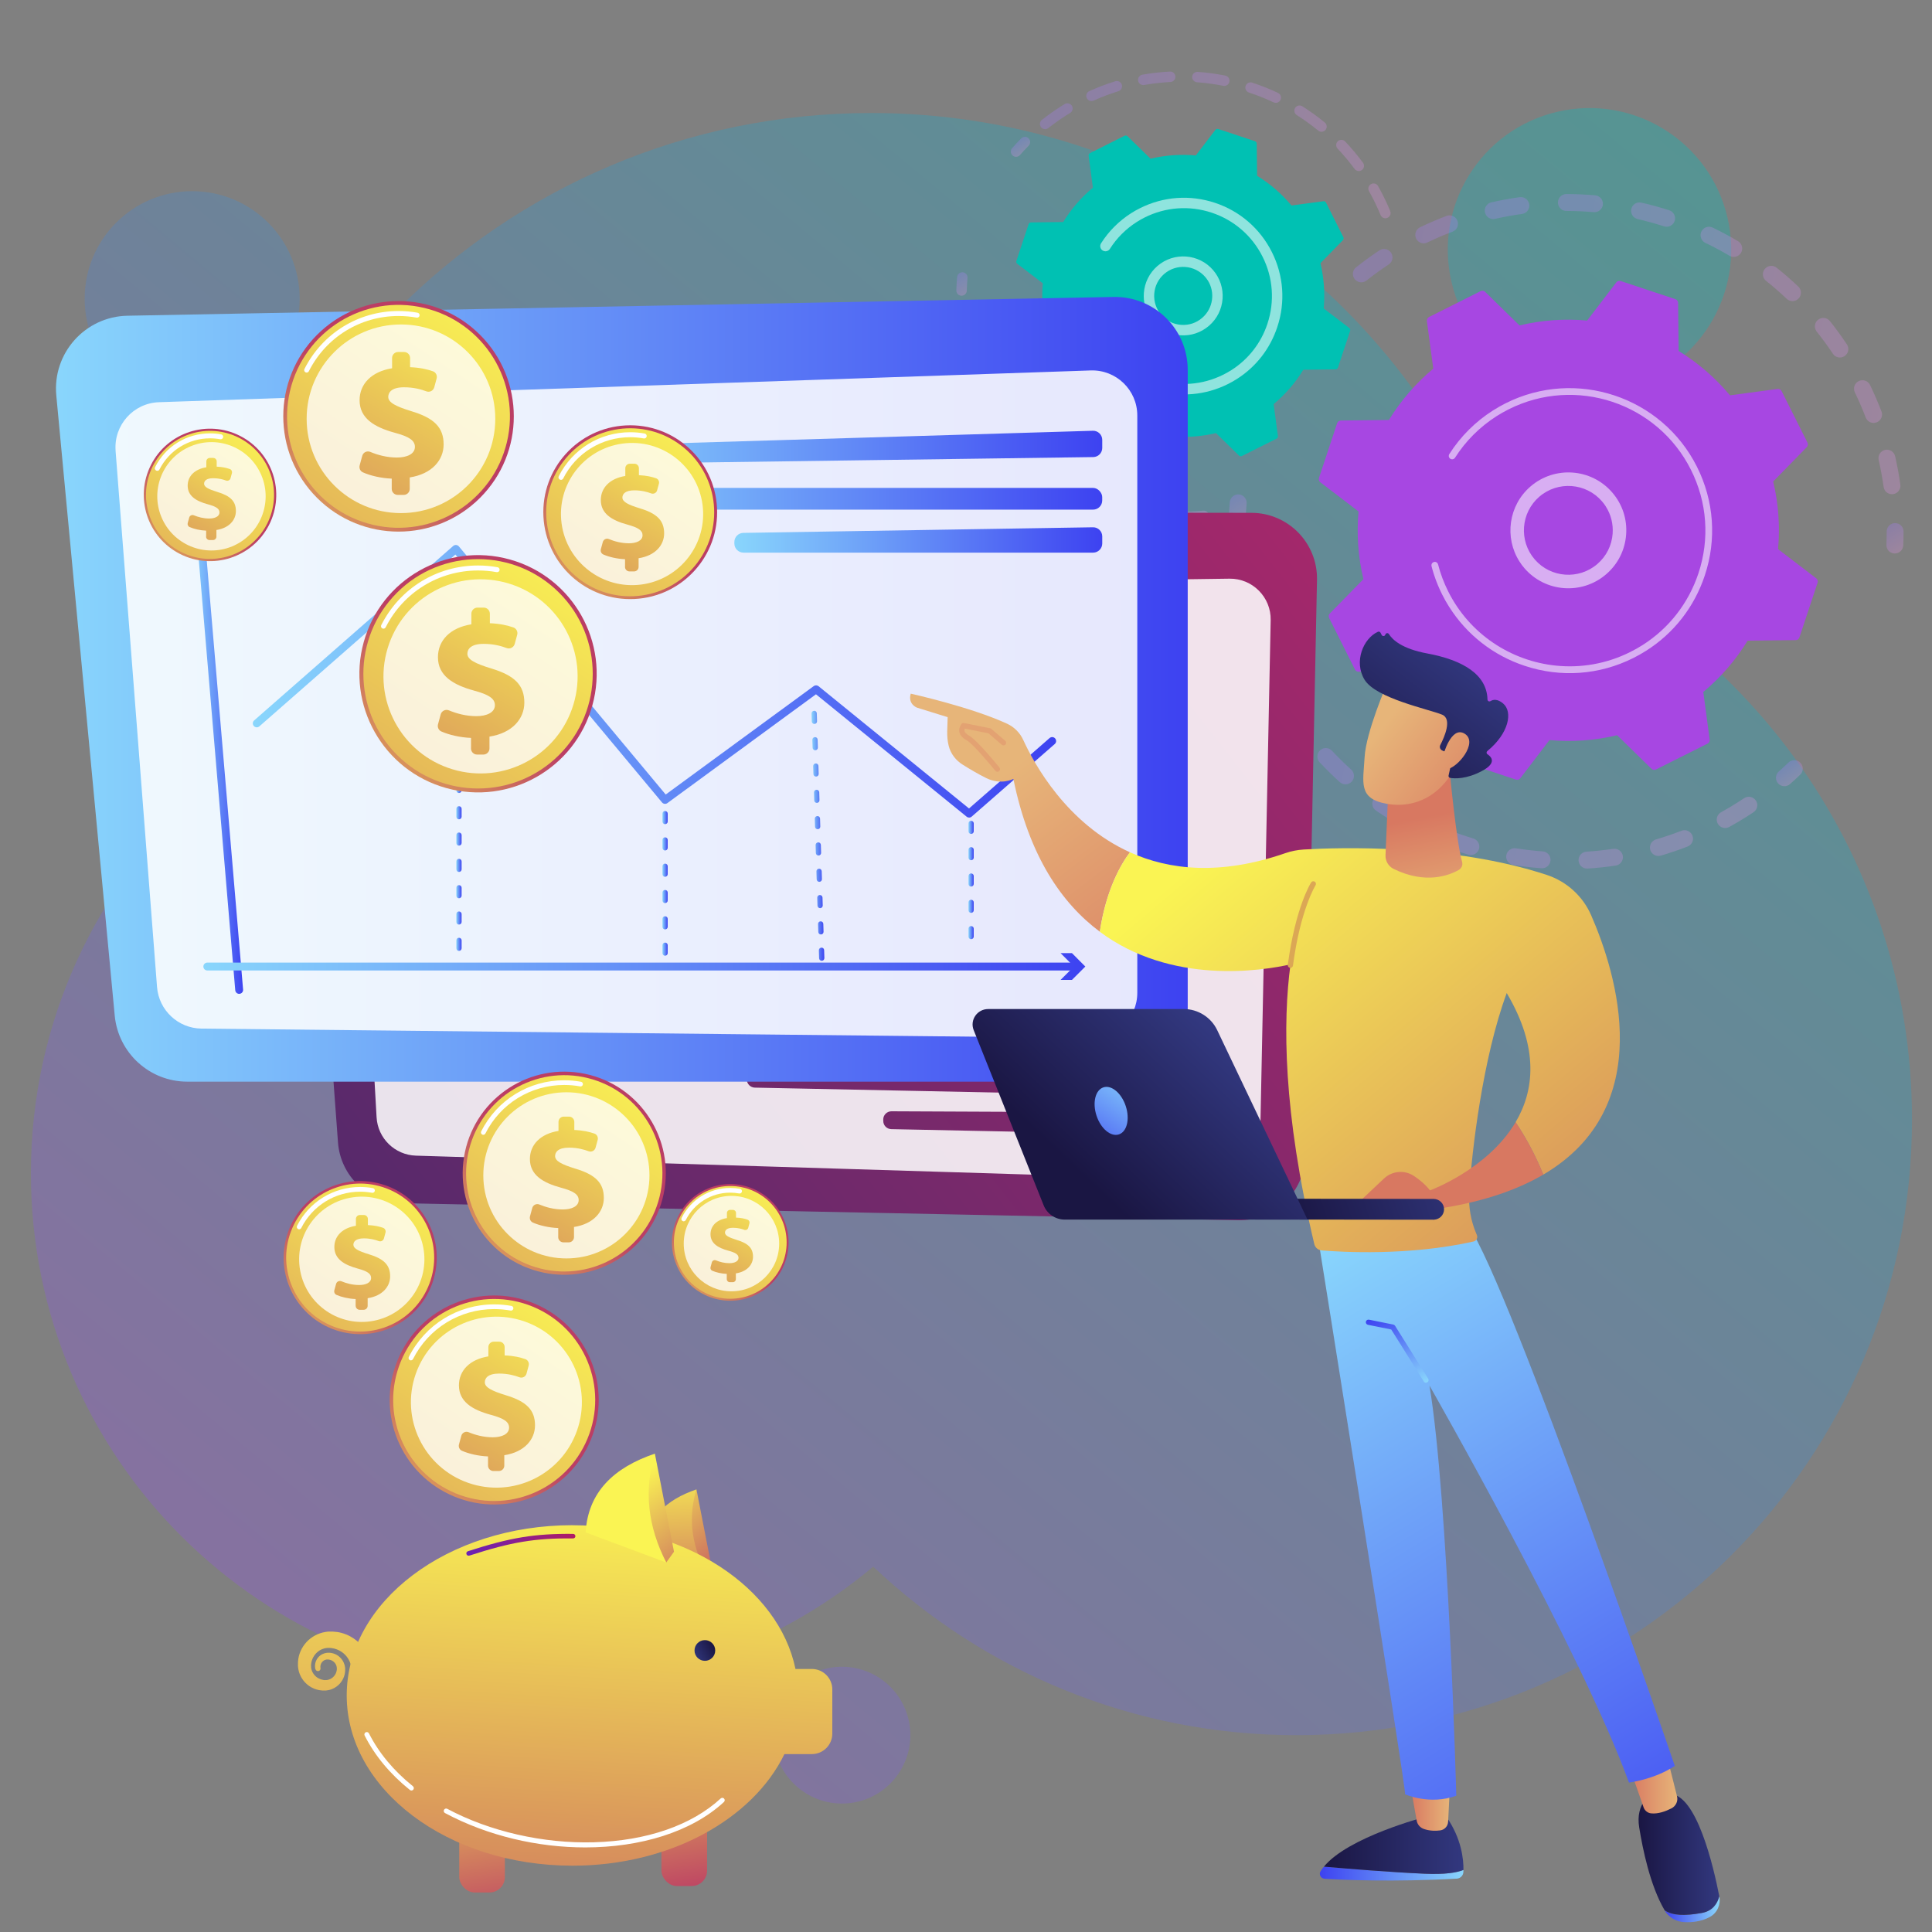 <?xml version="1.0" encoding="UTF-8"?>
<svg id="BACKGROUND" xmlns="http://www.w3.org/2000/svg" xmlns:xlink="http://www.w3.org/1999/xlink" viewBox="0 0 500 500">
  <rect x="0" y="0" width="500" height="500" fill="#808080" stroke="none"/>
  <defs>
    <style>
      .cls-1 {
        fill: url(#linear-gradient-38);
      }

      .cls-1, .cls-2, .cls-3, .cls-4, .cls-5, .cls-6, .cls-7, .cls-8, .cls-9, .cls-10, .cls-11, .cls-12, .cls-13, .cls-14, .cls-15, .cls-16, .cls-17, .cls-18, .cls-19, .cls-20, .cls-21, .cls-22, .cls-23, .cls-24, .cls-25, .cls-26, .cls-27, .cls-28, .cls-29, .cls-30, .cls-31, .cls-32, .cls-33, .cls-34, .cls-35, .cls-36, .cls-37, .cls-38, .cls-39, .cls-40, .cls-41, .cls-42, .cls-43, .cls-44, .cls-45, .cls-46, .cls-47, .cls-48, .cls-49, .cls-50, .cls-51, .cls-52, .cls-53, .cls-54, .cls-55, .cls-56, .cls-57, .cls-58, .cls-59, .cls-60, .cls-61, .cls-62, .cls-63, .cls-64, .cls-65, .cls-66, .cls-67, .cls-68, .cls-69, .cls-70, .cls-71, .cls-72, .cls-73, .cls-74, .cls-75, .cls-76, .cls-77, .cls-78, .cls-79, .cls-80, .cls-81, .cls-82, .cls-83, .cls-84, .cls-85, .cls-86, .cls-87, .cls-88, .cls-89, .cls-90 {
        stroke-width: 0px;
      }

      .cls-2 {
        fill: url(#linear-gradient-12);
      }

      .cls-3 {
        fill: url(#linear-gradient-17);
      }

      .cls-4 {
        fill: url(#linear-gradient-19);
      }

      .cls-5 {
        fill: url(#linear-gradient-33);
      }

      .cls-6 {
        fill: url(#linear-gradient);
      }

      .cls-7 {
        fill: url(#linear-gradient-62);
      }

      .cls-8 {
        fill: url(#linear-gradient-67);
      }

      .cls-9 {
        fill: url(#linear-gradient-57);
      }

      .cls-10 {
        fill: #e3a272;
      }

      .cls-11 {
        fill: url(#Gradiente_sem_nome_13-3);
      }

      .cls-11, .cls-39, .cls-82, .cls-89 {
        opacity: .35;
      }

      .cls-12 {
        fill: url(#linear-gradient-21);
      }

      .cls-13 {
        fill: url(#linear-gradient-6);
      }

      .cls-14 {
        fill: url(#linear-gradient-76);
      }

      .cls-15 {
        fill: url(#linear-gradient-42);
      }

      .cls-16 {
        fill: url(#linear-gradient-15);
      }

      .cls-17 {
        fill: url(#linear-gradient-11);
      }

      .cls-18 {
        fill: url(#_57);
      }

      .cls-19 {
        fill: url(#linear-gradient-73);
      }

      .cls-20 {
        fill: url(#linear-gradient-5);
      }

      .cls-21 {
        fill: url(#linear-gradient-31);
      }

      .cls-22 {
        fill: url(#linear-gradient-71);
      }

      .cls-23 {
        fill: url(#linear-gradient-58);
      }

      .cls-24 {
        fill: url(#linear-gradient-63);
      }

      .cls-25 {
        fill: url(#linear-gradient-34);
      }

      .cls-26 {
        fill: url(#linear-gradient-41);
      }

      .cls-27 {
        fill: url(#linear-gradient-40);
      }

      .cls-28 {
        fill: url(#linear-gradient-66);
      }

      .cls-29 {
        fill: url(#linear-gradient-13);
      }

      .cls-30 {
        fill: url(#linear-gradient-23);
      }

      .cls-31 {
        fill: url(#linear-gradient-25);
      }

      .cls-32 {
        fill: url(#linear-gradient-43);
      }

      .cls-33 {
        fill: url(#linear-gradient-16);
      }

      .cls-34 {
        fill: url(#linear-gradient-22);
      }

      .cls-35 {
        fill: url(#linear-gradient-54);
      }

      .cls-36 {
        fill: url(#linear-gradient-55);
      }

      .cls-37, .cls-72, .cls-74, .cls-87 {
        fill: #fff;
      }

      .cls-38 {
        fill: url(#linear-gradient-35);
      }

      .cls-91 {
        opacity: .3;
      }

      .cls-39 {
        fill: url(#Gradiente_sem_nome_13);
      }

      .cls-40 {
        fill: url(#linear-gradient-50);
      }

      .cls-41 {
        fill: url(#linear-gradient-32);
      }

      .cls-42 {
        fill: url(#linear-gradient-60);
      }

      .cls-43 {
        fill: url(#linear-gradient-59);
      }

      .cls-44 {
        fill: url(#linear-gradient-20);
      }

      .cls-45 {
        fill: url(#linear-gradient-14);
      }

      .cls-46 {
        fill: url(#linear-gradient-2);
      }

      .cls-47 {
        fill: url(#linear-gradient-52);
      }

      .cls-48 {
        fill: #dba755;
      }

      .cls-49 {
        fill: url(#linear-gradient-45);
      }

      .cls-50 {
        fill: #a747e2;
      }

      .cls-51 {
        fill: url(#linear-gradient-7);
      }

      .cls-52 {
        fill: url(#linear-gradient-39);
      }

      .cls-53 {
        fill: url(#linear-gradient-3);
      }

      .cls-54 {
        fill: url(#linear-gradient-77);
      }

      .cls-55 {
        fill: url(#linear-gradient-69);
      }

      .cls-56 {
        fill: url(#linear-gradient-9);
      }

      .cls-57 {
        fill: url(#linear-gradient-27);
      }

      .cls-58 {
        fill: url(#linear-gradient-53);
      }

      .cls-59 {
        fill: url(#linear-gradient-65);
      }

      .cls-60 {
        fill: url(#linear-gradient-36);
      }

      .cls-61 {
        fill: url(#linear-gradient-48);
      }

      .cls-62 {
        fill: url(#linear-gradient-49);
      }

      .cls-63 {
        fill: url(#linear-gradient-8);
      }

      .cls-64 {
        fill: url(#linear-gradient-47);
      }

      .cls-65 {
        fill: url(#linear-gradient-24);
      }

      .cls-66 {
        fill: url(#linear-gradient-26);
      }

      .cls-67 {
        fill: url(#linear-gradient-61);
      }

      .cls-68 {
        fill: url(#linear-gradient-18);
      }

      .cls-69 {
        fill: url(#linear-gradient-51);
      }

      .cls-70 {
        fill: url(#linear-gradient-30);
      }

      .cls-71 {
        fill: url(#linear-gradient-44);
      }

      .cls-72 {
        opacity: .87;
      }

      .cls-73 {
        fill: url(#linear-gradient-68);
      }

      .cls-74 {
        opacity: .78;
      }

      .cls-75 {
        fill: url(#linear-gradient-72);
      }

      .cls-76 {
        fill: url(#linear-gradient-29);
      }

      .cls-77 {
        fill: url(#linear-gradient-46);
      }

      .cls-78 {
        fill: url(#linear-gradient-64);
      }

      .cls-79 {
        fill: #00c1b3;
      }

      .cls-80 {
        fill: url(#linear-gradient-28);
      }

      .cls-81 {
        fill: url(#linear-gradient-56);
      }

      .cls-82 {
        fill: url(#Gradiente_sem_nome_13-2);
      }

      .cls-83 {
        fill: url(#linear-gradient-10);
      }

      .cls-84 {
        fill: url(#linear-gradient-70);
      }

      .cls-85 {
        fill: url(#linear-gradient-74);
      }

      .cls-86 {
        fill: url(#linear-gradient-4);
      }

      .cls-87 {
        opacity: .56;
      }

      .cls-88 {
        fill: url(#linear-gradient-37);
      }

      .cls-89 {
        fill: url(#Gradiente_sem_nome_13-4);
      }

      .cls-90 {
        fill: url(#linear-gradient-75);
      }
    </style>
    <linearGradient id="Gradiente_sem_nome_13" data-name="Gradiente sem nome 13" x1="117.15" y1="570.32" x2="536.26" y2="65.89" gradientTransform="translate(85.74 -32.26) rotate(10.53)" gradientUnits="userSpaceOnUse">
      <stop offset="0" stop-color="#a747e2"/>
      <stop offset=".99" stop-color="#00c1b3"/>
    </linearGradient>
    <linearGradient id="Gradiente_sem_nome_13-2" data-name="Gradiente sem nome 13" x1="42.66" y1="508.42" x2="461.76" y2="4" gradientTransform="translate(25.35 -91.53) rotate(13.1)" xlink:href="#Gradiente_sem_nome_13"/>
    <linearGradient id="Gradiente_sem_nome_13-3" data-name="Gradiente sem nome 13" x1="-165.07" y1="335.83" x2="254.03" y2="-168.59" gradientTransform="matrix(1,0,0,1,0,0)" xlink:href="#Gradiente_sem_nome_13"/>
    <linearGradient id="Gradiente_sem_nome_13-4" data-name="Gradiente sem nome 13" x1="49.07" y1="513.75" x2="468.18" y2="9.33" gradientTransform="matrix(1,0,0,1,0,0)" xlink:href="#Gradiente_sem_nome_13"/>
    <linearGradient id="linear-gradient" x1="330.46" y1="75.45" x2="480.3" y2="75.45" gradientTransform="translate(41.51 -70.64) rotate(11.4)" gradientUnits="userSpaceOnUse">
      <stop offset="0" stop-color="#a37bfa"/>
      <stop offset="1" stop-color="#e093e3"/>
    </linearGradient>
    <linearGradient id="linear-gradient-2" x1="3373.09" y1="-1325.66" x2="3380.37" y2="-1325.66" gradientTransform="translate(-2438.78 -2000.6) rotate(57.58)" xlink:href="#linear-gradient"/>
    <linearGradient id="linear-gradient-3" x1="3410.9" y1="-1269.99" x2="3415.9" y2="-1269.99" gradientTransform="translate(-2438.78 -2000.6) rotate(57.58)" xlink:href="#linear-gradient"/>
    <linearGradient id="linear-gradient-4" x1="313.96" y1="186.88" x2="460.34" y2="186.88" xlink:href="#linear-gradient"/>
    <linearGradient id="linear-gradient-5" x1="3275.69" y1="-1186.05" x2="3282.88" y2="-1186.05" gradientTransform="translate(-2438.78 -2000.6) rotate(57.58)" xlink:href="#linear-gradient"/>
    <linearGradient id="linear-gradient-6" x1="3168.1" y1="-1188.91" x2="3171.65" y2="-1188.91" gradientTransform="translate(-2438.78 -2000.6) rotate(57.58)" xlink:href="#linear-gradient"/>
    <linearGradient id="linear-gradient-7" x1="243.41" y1="47.95" x2="336.99" y2="47.95" xlink:href="#linear-gradient"/>
    <linearGradient id="linear-gradient-8" x1="232.33" y1="128.99" x2="306.42" y2="128.99" xlink:href="#linear-gradient"/>
    <linearGradient id="linear-gradient-9" x1="3189.01" y1="-1157.08" x2="3194.45" y2="-1157.08" gradientTransform="translate(-2438.78 -2000.6) rotate(57.58)" xlink:href="#linear-gradient"/>
    <linearGradient id="linear-gradient-10" x1="375.45" y1="38.11" x2="59.07" y2="295.59" gradientTransform="translate(-14.99 59.45) rotate(1.17)" gradientUnits="userSpaceOnUse">
      <stop offset="0" stop-color="#ad286b"/>
      <stop offset="1" stop-color="#45296b"/>
    </linearGradient>
    <linearGradient id="linear-gradient-11" x1="416.05" y1="87.99" x2="99.66" y2="345.47" xlink:href="#linear-gradient-10"/>
    <linearGradient id="linear-gradient-12" x1="421.45" y1="94.62" x2="105.06" y2="352.1" gradientTransform="translate(469.09 6.76) rotate(90)" xlink:href="#linear-gradient-10"/>
    <linearGradient id="linear-gradient-13" x1="433.56" y1="109.51" x2="117.17" y2="366.99" xlink:href="#linear-gradient-10"/>
    <linearGradient id="linear-gradient-14" x1="14.48" y1="178.39" x2="307.38" y2="178.39" gradientUnits="userSpaceOnUse">
      <stop offset="0" stop-color="#89d6fc"/>
      <stop offset="1" stop-color="#3d42f1"/>
    </linearGradient>
    <linearGradient id="linear-gradient-15" x1="150.61" y1="115.79" x2="285.26" y2="115.79" xlink:href="#linear-gradient-14"/>
    <linearGradient id="linear-gradient-16" x1="150.61" y1="129.07" x2="285.26" y2="129.07" xlink:href="#linear-gradient-14"/>
    <linearGradient id="linear-gradient-17" x1="190.05" y1="139.75" x2="285.26" y2="139.75" xlink:href="#linear-gradient-14"/>
    <linearGradient id="linear-gradient-18" x1="65.44" y1="176.31" x2="273.34" y2="176.31" xlink:href="#linear-gradient-14"/>
    <linearGradient id="linear-gradient-19" x1="118.09" y1="200.13" x2="119.46" y2="200.13" xlink:href="#linear-gradient-14"/>
    <linearGradient id="linear-gradient-20" x1="171.44" y1="228.62" x2="172.8" y2="228.62" xlink:href="#linear-gradient-14"/>
    <linearGradient id="linear-gradient-21" x1="210.01" y1="216.32" x2="213.34" y2="216.32" xlink:href="#linear-gradient-14"/>
    <linearGradient id="linear-gradient-22" x1="250.64" y1="227.74" x2="252" y2="227.74" xlink:href="#linear-gradient-14"/>
    <linearGradient id="linear-gradient-23" x1="49.7" y1="191.38" x2="62.92" y2="191.38" xlink:href="#linear-gradient-14"/>
    <linearGradient id="linear-gradient-24" x1="49.7" y1="127.58" x2="62.92" y2="127.58" xlink:href="#linear-gradient-14"/>
    <linearGradient id="linear-gradient-25" x1="52.63" y1="250.14" x2="281.9" y2="250.14" xlink:href="#linear-gradient-14"/>
    <linearGradient id="linear-gradient-26" x1="52.63" y1="250.14" x2="281.9" y2="250.14" xlink:href="#linear-gradient-14"/>
    <linearGradient id="linear-gradient-27" x1="30.91" y1="155.29" x2="53.9" y2="128.61" gradientTransform="translate(143.82 21.51) rotate(63.01)" gradientUnits="userSpaceOnUse">
      <stop offset="0" stop-color="#faf453"/>
      <stop offset="1" stop-color="#bb3e64"/>
    </linearGradient>
    <linearGradient id="linear-gradient-28" x1="66.89" y1="109.15" x2="-1.08" y2="211.83" gradientTransform="translate(43.29 -10.62) rotate(18.43)" xlink:href="#linear-gradient-27"/>
    <linearGradient id="linear-gradient-29" x1="64.86" y1="112.1" x2="28.67" y2="172.86" gradientTransform="matrix(1,0,0,1,0,0)" xlink:href="#linear-gradient-27"/>
    <linearGradient id="linear-gradient-30" x1="62.32" y1="155.14" x2="102.33" y2="108.69" gradientTransform="translate(106.4 -41.37) rotate(45)" xlink:href="#linear-gradient-27"/>
    <linearGradient id="linear-gradient-31" x1="124.94" y1="74.82" x2="6.62" y2="253.57" gradientTransform="translate(184.32 -17.39) rotate(76.72)" xlink:href="#linear-gradient-27"/>
    <linearGradient id="linear-gradient-32" x1="121.41" y1="79.94" x2="58.41" y2="185.71" gradientTransform="matrix(1,0,0,1,0,0)" xlink:href="#linear-gradient-27"/>
    <linearGradient id="linear-gradient-33" x1="81.71" y1="223.14" x2="122.88" y2="175.35" gradientTransform="translate(258.75 8.61) rotate(74.52)" xlink:href="#linear-gradient-27"/>
    <linearGradient id="linear-gradient-34" x1="146.15" y1="140.49" x2="24.4" y2="324.42" gradientTransform="translate(159.54 -36.4) rotate(45)" xlink:href="#linear-gradient-27"/>
    <linearGradient id="linear-gradient-35" x1="142.52" y1="145.76" x2="77.69" y2="254.6" gradientTransform="matrix(1,0,0,1,0,0)" xlink:href="#linear-gradient-27"/>
    <linearGradient id="linear-gradient-36" x1="132.32" y1="168.29" x2="162.49" y2="133.28" gradientTransform="translate(6.81 -7.96) rotate(2.86)" xlink:href="#linear-gradient-27"/>
    <linearGradient id="linear-gradient-37" x1="179.53" y1="107.74" x2="90.33" y2="242.5" gradientTransform="translate(170.72 -77.47) rotate(52.97)" xlink:href="#linear-gradient-27"/>
    <linearGradient id="linear-gradient-38" x1="176.87" y1="111.6" x2="129.37" y2="191.34" gradientTransform="matrix(1,0,0,1,0,0)" xlink:href="#linear-gradient-27"/>
    <linearGradient id="linear-gradient-39" x1="-478.24" y1="484.89" x2="-441.08" y2="484.89" gradientTransform="translate(-99.5) rotate(-180) scale(1 -1)" xlink:href="#linear-gradient-14"/>
    <linearGradient id="linear-gradient-40" x1="-478.24" y1="477.61" x2="-442.13" y2="477.61" gradientTransform="translate(-99.5) rotate(-180) scale(1 -1)" gradientUnits="userSpaceOnUse">
      <stop offset="0" stop-color="#32387f"/>
      <stop offset="1" stop-color="#1a1643"/>
    </linearGradient>
    <linearGradient id="linear-gradient-41" x1="-474.81" y1="467.44" x2="-464.34" y2="467.44" gradientTransform="translate(-99.5) rotate(-180) scale(1 -1)" gradientUnits="userSpaceOnUse">
      <stop offset="0" stop-color="#e7b579"/>
      <stop offset="1" stop-color="#d87861"/>
    </linearGradient>
    <linearGradient id="linear-gradient-42" x1="-544.56" y1="494.1" x2="-530.32" y2="494.1" gradientTransform="translate(-99.5) rotate(-180) scale(1 -1)" xlink:href="#linear-gradient-14"/>
    <linearGradient id="linear-gradient-43" x1="-544.46" y1="479.93" x2="-523.55" y2="479.93" xlink:href="#linear-gradient-40"/>
    <linearGradient id="linear-gradient-44" x1="-533.59" y1="461.98" x2="-521.08" y2="461.98" xlink:href="#linear-gradient-41"/>
    <linearGradient id="linear-gradient-45" x1="-432.41" y1="327" x2="-539.21" y2="501.94" gradientTransform="translate(-99.5) rotate(-180) scale(1 -1)" xlink:href="#linear-gradient-14"/>
    <linearGradient id="linear-gradient-46" x1="-465.97" y1="359.24" x2="-456.22" y2="340.12" gradientTransform="translate(-99.5) rotate(-180) scale(1 -1)" xlink:href="#linear-gradient-14"/>
    <linearGradient id="linear-gradient-47" x1="-361.54" y1="198.5" x2="-411.08" y2="262.95" xlink:href="#linear-gradient-41"/>
    <linearGradient id="linear-gradient-48" x1="-420.31" y1="213.6" x2="-585.71" y2="409.63" gradientTransform="translate(-99.5) rotate(-180) scale(1 -1)" xlink:href="#linear-gradient-27"/>
    <linearGradient id="linear-gradient-49" x1="-471.97" y1="240.16" x2="-466.55" y2="211.7" xlink:href="#linear-gradient-41"/>
    <linearGradient id="linear-gradient-50" x1="-457.3" y1="187.95" x2="-488.23" y2="211.61" xlink:href="#linear-gradient-41"/>
    <linearGradient id="linear-gradient-51" x1="-479.07" y1="169.22" x2="-450.27" y2="206.3" xlink:href="#linear-gradient-40"/>
    <linearGradient id="linear-gradient-52" x1="-461.14" y1="182.94" x2="-492.06" y2="206.6" xlink:href="#linear-gradient-41"/>
    <linearGradient id="linear-gradient-53" x1="-443.01" y1="260.37" x2="-464.65" y2="292.84" xlink:href="#linear-gradient-41"/>
    <linearGradient id="linear-gradient-54" x1="-4116.48" y1="205.85" x2="-4165.38" y2="219.26" gradientTransform="translate(4482.81 -109.4) rotate(-2.83)" xlink:href="#linear-gradient-40"/>
    <linearGradient id="linear-gradient-55" x1="-4131.14" y1="268.36" x2="-4165.63" y2="304.82" gradientTransform="translate(4446.27)" xlink:href="#linear-gradient-40"/>
    <linearGradient id="linear-gradient-56" x1="-4152.05" y1="277.47" x2="-4167.64" y2="300.95" gradientTransform="translate(4327.25 1316.27) rotate(18.24)" xlink:href="#linear-gradient-14"/>
    <linearGradient id="linear-gradient-57" x1="-9831.37" y1="379.05" x2="-9854.8" y2="411.95" gradientTransform="translate(-9662.13) rotate(-180) scale(1 -1)" xlink:href="#linear-gradient-27"/>
    <linearGradient id="linear-gradient-58" x1="-9835.5" y1="378.31" x2="-9838.13" y2="428.32" gradientTransform="translate(-9662.13) rotate(-180) scale(1 -1)" xlink:href="#linear-gradient-27"/>
    <linearGradient id="linear-gradient-59" x1="-9831.98" y1="435.48" x2="-9841.34" y2="491.22" gradientTransform="translate(10016.31 957.18) scale(1 -1)" xlink:href="#linear-gradient-27"/>
    <linearGradient id="linear-gradient-60" x1="-9780.79" y1="443.98" x2="-9790.15" y2="499.73" gradientTransform="translate(9911.64 960.51) scale(1 -1)" xlink:href="#linear-gradient-27"/>
    <linearGradient id="linear-gradient-61" x1="-9818.1" y1="386.67" x2="-9807.83" y2="557.48" gradientTransform="translate(-9662.13) rotate(-180) scale(1 -1)" xlink:href="#linear-gradient-27"/>
    <linearGradient id="_57" data-name="  57" x1="-9841.43" y1="428.75" x2="-9849.77" y2="424.44" gradientTransform="translate(-9662.13) rotate(-180) scale(1 -1)" gradientUnits="userSpaceOnUse">
      <stop offset="0" stop-color="#32387f"/>
      <stop offset=".65" stop-color="#1a1643"/>
    </linearGradient>
    <linearGradient id="linear-gradient-62" x1="-9858.3" y1="872.57" x2="-9829.87" y2="872.57" gradientTransform="translate(-9742.86 73.78) rotate(176.82) scale(1 -1)" gradientUnits="userSpaceOnUse">
      <stop offset="0" stop-color="#af1c65"/>
      <stop offset="1" stop-color="#6922b6"/>
    </linearGradient>
    <linearGradient id="linear-gradient-63" x1="-9827.11" y1="382.08" x2="-9850.54" y2="414.98" gradientTransform="translate(-9662.13) rotate(-180) scale(1 -1)" xlink:href="#linear-gradient-27"/>
    <linearGradient id="linear-gradient-64" x1="-9823.98" y1="403.98" x2="-9818.72" y2="535.31" gradientTransform="translate(-9662.13) rotate(-180) scale(1 -1)" xlink:href="#linear-gradient-27"/>
    <linearGradient id="linear-gradient-65" x1="-9751.7" y1="382.68" x2="-9741.43" y2="553.49" gradientTransform="translate(-9662.13) rotate(-180) scale(1 -1)" xlink:href="#linear-gradient-27"/>
    <linearGradient id="linear-gradient-66" x1="-38.68" y1="345.5" x2="-18.43" y2="322" gradientTransform="translate(328.68 31.37) rotate(22.5)" xlink:href="#linear-gradient-27"/>
    <linearGradient id="linear-gradient-67" x1="-6.99" y1="304.86" x2="-66.86" y2="395.3" gradientTransform="translate(207.01)" xlink:href="#linear-gradient-27"/>
    <linearGradient id="linear-gradient-68" x1="-8.78" y1="307.45" x2="-40.65" y2="360.97" gradientTransform="translate(207.01)" xlink:href="#linear-gradient-27"/>
    <linearGradient id="linear-gradient-69" x1="32.16" y1="345.36" x2="67.4" y2="304.45" gradientTransform="translate(428.89 173.97) rotate(78.02)" xlink:href="#linear-gradient-27"/>
    <linearGradient id="linear-gradient-70" x1="87.32" y1="274.62" x2="-16.9" y2="432.06" gradientTransform="translate(416.88 150.45) rotate(73.15)" xlink:href="#linear-gradient-27"/>
    <linearGradient id="linear-gradient-71" x1="84.21" y1="279.13" x2="28.71" y2="372.29" gradientTransform="translate(77.91)" xlink:href="#linear-gradient-27"/>
    <linearGradient id="linear-gradient-72" x1="67.44" y1="405.26" x2="103.71" y2="363.16" gradientTransform="translate(422.67 127.17) rotate(67.5)" xlink:href="#linear-gradient-27"/>
    <linearGradient id="linear-gradient-73" x1="124.2" y1="332.46" x2="16.96" y2="494.47" gradientTransform="translate(422.67 127.17) rotate(67.5)" xlink:href="#linear-gradient-27"/>
    <linearGradient id="linear-gradient-74" x1="121" y1="337.1" x2="63.9" y2="432.97" gradientTransform="translate(23.46)" xlink:href="#linear-gradient-27"/>
    <linearGradient id="linear-gradient-75" x1="146.87" y1="356.95" x2="173.44" y2="326.11" gradientTransform="translate(383.58 97.67) rotate(80.01)" xlink:href="#linear-gradient-27"/>
    <linearGradient id="linear-gradient-76" x1="188.45" y1="303.61" x2="109.88" y2="422.31" gradientTransform="translate(336.71 48.14) rotate(69.41)" xlink:href="#linear-gradient-27"/>
    <linearGradient id="linear-gradient-77" x1="186.11" y1="307.01" x2="144.27" y2="377.25" gradientTransform="translate(-80.76)" xlink:href="#linear-gradient-27"/>
  </defs>
  <g>
    <circle class="cls-39" cx="217.9" cy="449.05" r="17.7" transform="translate(-78.4 47.39) rotate(-10.53)"/>
    <circle class="cls-82" cx="411.36" cy="64.66" r="36.67" transform="translate(-3.95 94.9) rotate(-13.1)"/>
    <circle class="cls-11" cx="49.73" cy="77.3" r="27.82"/>
    <path class="cls-89" d="m386.63,138.79c-25.38-64.16-87.96-109.54-161.15-109.54-95.67,0-173.23,77.56-173.23,173.23,0,.73.02,1.45.03,2.18-27.17,24.31-44.28,59.64-44.28,98.98,0,73.33,59.44,132.77,132.77,132.77,32.44,0,62.16-11.64,85.22-30.96,28.55,27.03,67.09,43.61,109.51,43.61,87.99,0,159.32-71.33,159.32-159.32,0-70.1-45.28-129.63-108.18-150.94Z"/>
  </g>
  <g>
    <g>
      <g class="cls-91">
        <path class="cls-6" d="m350.46,72.05c-.59-.93-.4-2.18.49-2.88,1.94-1.53,3.97-3.01,6.04-4.38,1.01-.67,2.36-.39,3.03.62,0,.01.02.02.02.04.64,1,.36,2.34-.64,2.99-1.97,1.3-3.9,2.7-5.74,4.16-.95.75-2.32.59-3.07-.36-.05-.06-.09-.12-.13-.19Zm16.16-10.09c-.05-.07-.09-.15-.13-.23-.52-1.09-.06-2.4,1.02-2.92,2.24-1.07,4.54-2.06,6.85-2.94,1.13-.43,2.39.14,2.82,1.27.43,1.13-.14,2.39-1.27,2.82-2.19.83-4.38,1.77-6.51,2.8-1.01.49-2.21.13-2.79-.8Zm17.98-6.28c-.13-.21-.23-.44-.29-.69-.27-1.18.47-2.35,1.65-2.62,2.41-.55,4.88-1,7.34-1.34,1.2-.16,2.3.67,2.47,1.87.17,1.2-.67,2.3-1.87,2.47-2.33.32-4.67.75-6.97,1.27-.93.21-1.85-.2-2.33-.96Zm18.94-2.11c-.22-.34-.34-.74-.34-1.17,0-1.21.98-2.18,2.19-2.18,2.48,0,4.98.12,7.45.33,1.2.11,2.09,1.17,1.99,2.37-.11,1.2-1.17,2.09-2.37,1.99-2.34-.21-4.72-.31-7.08-.32-.78,0-1.46-.41-1.84-1.02Zm18.93,2.17c-.3-.48-.42-1.07-.29-1.66.27-1.18,1.44-1.91,2.62-1.64,2.41.55,4.83,1.22,7.19,1.97,1.15.37,1.78,1.6,1.42,2.75-.37,1.15-1.6,1.78-2.75,1.42-2.24-.72-4.54-1.35-6.83-1.88-.58-.13-1.06-.49-1.36-.96Zm17.98,6.3c-.39-.62-.47-1.42-.13-2.12.52-1.09,1.83-1.55,2.92-1.02,2.23,1.07,4.44,2.26,6.57,3.52,1.04.61,1.38,1.96.77,3-.61,1.04-1.96,1.38-2.99.77-2.03-1.2-4.13-2.32-6.25-3.34-.38-.18-.68-.46-.9-.8Zm47.35,64.85c-.16-.26-.27-.55-.32-.87-.33-2.33-.76-4.67-1.28-6.97-.27-1.18.47-2.35,1.64-2.62,1.18-.27,2.35.46,2.62,1.64.55,2.42,1.01,4.89,1.35,7.34.17,1.2-.67,2.3-1.86,2.47-.88.12-1.71-.29-2.15-.99Zm-31.23-54.73c-.49-.77-.46-1.79.14-2.54.75-.94,2.13-1.1,3.07-.35,1.94,1.54,3.83,3.19,5.62,4.89.87.83.91,2.21.08,3.09-.83.88-2.22.91-3.09.08-1.71-1.62-3.5-3.18-5.34-4.65-.2-.16-.36-.34-.48-.54Zm26.47,36.28c-.08-.12-.14-.25-.2-.39-.84-2.2-1.78-4.38-2.81-6.51-.52-1.09-.07-2.4,1.02-2.92,1.09-.52,2.4-.07,2.92,1.02,1.08,2.23,2.07,4.54,2.96,6.85.43,1.13-.13,2.39-1.26,2.82-.99.38-2.08,0-2.63-.87Zm-13.01-22.81c-.59-.93-.4-2.18.49-2.88.95-.75,2.32-.6,3.07.35,1.54,1.94,3.02,3.96,4.39,6.03,0,.01.02.03.03.04.64,1,.36,2.33-.64,2.99-1.01.67-2.36.4-3.03-.61-1.3-1.96-2.71-3.89-4.17-5.72-.05-.06-.09-.13-.14-.19Z"/>
        <path class="cls-46" d="m488.54,142.23c-.23-.36-.36-.8-.34-1.26.05-1.13.07-2.27.07-3.41,0-1.21.98-2.19,2.19-2.18,1.21,0,2.19.98,2.18,2.19,0,1.19-.03,2.4-.08,3.58-.05,1.21-1.07,2.14-2.28,2.09-.74-.03-1.39-.43-1.76-1.01Z"/>
      </g>
      <g class="cls-91">
        <path class="cls-53" d="m459.96,202.46c-.57-.89-.42-2.09.4-2.81.84-.75,1.69-1.52,2.5-2.31.87-.84,2.26-.81,3.09.06.84.87.81,2.26-.06,3.09-.86.83-1.75,1.65-2.64,2.43-.9.8-2.29.72-3.09-.19-.08-.09-.15-.18-.21-.28Z"/>
        <path class="cls-86" d="m331.6,184.46c-.54-.85-1.07-1.71-1.58-2.59-.61-1.04-.27-2.38.78-2.99,1.04-.61,2.39-.26,2.99.77,1.19,2.02,2.45,3.98,3.78,5.86.7.99.46,2.35-.52,3.05-.99.7-2.35.46-3.05-.52-.82-1.16-1.63-2.37-2.4-3.58Zm-6.74-12.91c-.07-.1-.12-.21-.17-.33-.94-2.25-1.8-4.57-2.55-6.88-.37-1.15.26-2.38,1.41-2.75,1.15-.37,2.39.26,2.75,1.41.71,2.2,1.53,4.4,2.42,6.54.47,1.11-.06,2.39-1.17,2.86-1,.42-2.13.04-2.69-.84Zm16.41,25.41c-.55-.87-.43-2.04.35-2.77.88-.83,2.27-.78,3.09.1,1.58,1.69,3.25,3.33,4.97,4.88.9.81.97,2.19.16,3.09-.81.9-2.19.97-3.09.16-1.81-1.63-3.57-3.37-5.23-5.14-.09-.1-.18-.21-.25-.32Zm-21.71-43.39c-.15-.23-.25-.5-.31-.79-.42-2.4-.75-4.85-.97-7.27-.11-1.2.78-2.27,1.98-2.37,1.2-.11,2.27.78,2.38,1.98.21,2.3.52,4.63.92,6.91.21,1.19-.58,2.32-1.77,2.53-.9.16-1.77-.26-2.23-.98Zm35.94,55.58c-.45-.71-.47-1.66.04-2.4.68-1,2.04-1.26,3.04-.58,1.91,1.3,3.9,2.53,5.92,3.67,1.05.59,1.43,1.93.83,2.98-.59,1.05-1.93,1.42-2.98.83-2.13-1.2-4.22-2.5-6.23-3.86-.25-.17-.46-.39-.62-.63Zm16.56,8.77c-.36-.57-.46-1.3-.19-1.98.44-1.12,1.71-1.67,2.84-1.23,2.15.85,4.37,1.62,6.58,2.29,1.16.35,1.81,1.57,1.46,2.73-.35,1.16-1.57,1.81-2.73,1.46-2.33-.7-4.66-1.52-6.93-2.41-.45-.18-.8-.48-1.04-.86Zm18.08,4.95c-.28-.43-.4-.97-.31-1.51.19-1.19,1.31-2.01,2.5-1.82,2.29.36,4.62.63,6.92.8,1.2.09,2.11,1.14,2.02,2.34-.09,1.2-1.14,2.11-2.34,2.02-2.43-.18-4.88-.46-7.29-.85-.64-.1-1.18-.48-1.5-.99Zm18.73.89c-.19-.3-.31-.65-.34-1.03-.08-1.21.84-2.24,2.04-2.32,2.31-.15,4.64-.39,6.93-.73,1.19-.18,2.31.65,2.49,1.84.18,1.19-.65,2.31-1.84,2.49-2.41.36-4.86.62-7.3.77-.83.05-1.57-.36-1.99-1.01Zm18.47-3.25c-.11-.17-.19-.36-.25-.56-.34-1.16.32-2.37,1.48-2.71,2.22-.65,4.44-1.4,6.6-2.24,1.13-.44,2.39.13,2.83,1.25.44,1.13-.12,2.39-1.25,2.83-2.27.88-4.61,1.68-6.94,2.36-.96.28-1.95-.12-2.46-.92Zm17.29-7.22s-.05-.08-.07-.12c-.58-1.06-.2-2.39.86-2.97,1.49-.82,2.98-1.7,4.41-2.62.52-.33,1.04-.67,1.55-1.01,1.01-.67,2.36-.4,3.03.61.7,1,.4,2.36-.61,3.03-.54.36-1.08.71-1.63,1.06-1.51.96-3.07,1.89-4.64,2.75-1.02.56-2.29.23-2.9-.74Z"/>
        <path class="cls-20" d="m318.37,134.8c-.23-.37-.36-.81-.34-1.27.06-1.18.14-2.39.24-3.58.11-1.2,1.17-2.09,2.37-1.99,1.2.11,2.09,1.17,1.99,2.37-.1,1.13-.18,2.28-.23,3.4-.06,1.21-1.08,2.14-2.29,2.08-.74-.03-1.38-.43-1.74-1.01Z"/>
      </g>
      <g>
        <path class="cls-50" d="m341.36,123.69c-.14.41,0,.87.35,1.13l9.88,7.55c-.52,5.79-.13,11.7,1.26,17.51l-8.69,8.89c-.3.31-.38.78-.18,1.17l6.69,13.34c.2.39.62.61,1.05.55l12.32-1.65c3.83,4.59,8.33,8.44,13.28,11.48l.14,12.44c0,.44.29.82.7.96l14.16,4.7c.41.14.87,0,1.13-.35l7.55-9.88c5.79.53,11.7.13,17.51-1.26l8.89,8.69c.31.3.78.38,1.17.18l13.34-6.69c.39-.2.61-.62.55-1.05l-1.65-12.32c4.59-3.83,8.44-8.33,11.48-13.28l12.44-.14c.44,0,.82-.29.96-.7l4.7-14.16c.14-.41,0-.87-.35-1.13l-9.88-7.55c.53-5.79.13-11.7-1.26-17.51l8.69-8.89c.3-.31.38-.78.18-1.17l-6.69-13.34c-.2-.39-.62-.61-1.05-.55l-12.32,1.65c-3.83-4.59-8.33-8.44-13.28-11.48l-.14-12.44c0-.44-.29-.82-.7-.96l-14.16-4.7c-.41-.14-.87,0-1.13.35l-7.55,9.88c-5.79-.53-11.7-.13-17.51,1.26l-8.89-8.69c-.31-.3-.78-.38-1.17-.18l-13.34,6.69c-.39.2-.61.62-.56,1.05l1.65,12.32c-4.59,3.83-8.44,8.33-11.48,13.28l-12.44.14c-.44,0-.82.29-.96.7l-4.7,14.16Z"/>
        <path class="cls-87" d="m393.22,145.29c-3.92-6.17-2.83-14.47,2.87-19.39,6.26-5.4,15.75-4.71,21.15,1.55,2.62,3.03,3.9,6.9,3.6,10.9-.29,4-2.12,7.64-5.16,10.26-6.26,5.4-15.75,4.71-21.15-1.55-.49-.56-.93-1.16-1.31-1.77Zm22.39-14.18c-.3-.48-.64-.93-1.02-1.37-4.14-4.8-11.42-5.33-16.22-1.19-4.8,4.14-5.34,11.42-1.19,16.22,4.14,4.8,11.42,5.33,16.22,1.19,2.33-2.01,3.73-4.8,3.95-7.86.18-2.49-.43-4.92-1.75-6.99Z"/>
        <path class="cls-87" d="m375.1,157.16c-.67-1.06-1.3-2.16-1.87-3.3h0c-.18-.36-.35-.72-.52-1.08-.83-1.79-1.51-3.65-2.04-5.54,0-.03-.01-.05-.02-.08-.02-.07-.04-.15-.06-.22-.04-.14-.08-.29-.11-.43-.1-.38.07-.76.38-.96.08-.05.16-.09.25-.11.47-.12.94.16,1.06.63.62,2.41,1.51,4.76,2.63,7,5.58,11.13,16.31,18,27.86,19.19,6.42.66,13.1-.43,19.29-3.54,1.09-.54,2.14-1.14,3.15-1.78,6.8-4.32,11.87-10.8,14.45-18.55,2.96-8.91,2.27-18.43-1.94-26.82-8.69-17.32-29.83-24.34-47.15-15.65-1.07.54-2.1,1.12-3.11,1.76-4.34,2.76-8.03,6.43-10.79,10.78-.07.11-.16.2-.27.27-.28.18-.64.19-.94,0-.41-.26-.53-.8-.27-1.21,2.9-4.56,6.77-8.42,11.33-11.31,1.05-.67,2.14-1.28,3.26-1.85,18.18-9.12,40.38-1.74,49.5,16.43,4.42,8.81,5.14,18.8,2.03,28.15-2.7,8.14-8.02,14.94-15.17,19.47-1.06.67-2.16,1.3-3.3,1.87-8.81,4.42-18.8,5.14-28.15,2.03-8.14-2.7-14.94-8.03-19.48-15.17Z"/>
      </g>
    </g>
    <g>
      <g class="cls-91">
        <path class="cls-13" d="m261.81,39.95c-.31-.49-.28-1.15.13-1.61.76-.86,1.55-1.71,2.35-2.53.52-.53,1.38-.54,1.91-.01.53.52.54,1.38.01,1.91-.77.78-1.52,1.59-2.24,2.41-.49.56-1.34.62-1.91.13-.1-.09-.18-.19-.25-.29Z"/>
        <path class="cls-51" d="m269.34,32.8c-.37-.58-.24-1.35.3-1.78,1.55-1.22,3.18-2.38,4.85-3.44.35-.22.71-.44,1.06-.66.64-.39,1.47-.13,1.86.45.39.64.18,1.47-.45,1.86-.34.21-.68.42-1.02.63-1.59,1.01-3.14,2.11-4.62,3.28-.59.46-1.43.36-1.9-.22-.03-.04-.06-.08-.08-.11Zm11.99-7.27c-.03-.05-.07-.11-.09-.17-.31-.68,0-1.48.68-1.79,2.18-.98,4.45-1.84,6.72-2.54.71-.22,1.47.18,1.69.89.22.71-.18,1.47-.89,1.69-2.17.67-4.33,1.49-6.41,2.43-.62.28-1.34.05-1.69-.51Zm13.4-4.14c-.09-.14-.16-.31-.19-.49-.13-.73.36-1.44,1.09-1.57,2.35-.42,4.76-.69,7.15-.81.75-.04,1.38.53,1.42,1.28.04.74-.53,1.38-1.28,1.42-2.28.12-4.57.38-6.82.78-.56.1-1.09-.16-1.38-.61Zm14.01-.72c-.15-.24-.23-.52-.21-.82.05-.74.7-1.3,1.45-1.25,2.39.17,4.79.5,7.13.96.73.15,1.21.86,1.06,1.59-.14.73-.86,1.21-1.59,1.06-2.23-.44-4.52-.75-6.8-.92-.44-.03-.82-.28-1.04-.62Zm13.76,2.72c-.21-.33-.27-.75-.14-1.15.23-.71,1-1.09,1.71-.86,2.27.75,4.52,1.64,6.68,2.66.68.32.96,1.12.65,1.8-.32.67-1.12.96-1.8.65-2.06-.97-4.2-1.83-6.37-2.54-.31-.1-.56-.3-.72-.56Zm12.68,5.98c-.27-.43-.29-.99,0-1.45.4-.63,1.23-.82,1.86-.42,2.02,1.28,3.98,2.69,5.82,4.21.58.48.66,1.33.19,1.9-.47.58-1.32.66-1.9.19-1.76-1.45-3.63-2.79-5.55-4.01-.17-.11-.31-.25-.42-.42Zm10.83,8.89c-.34-.53-.26-1.25.21-1.7.54-.51,1.4-.49,1.91.05,1.64,1.73,3.19,3.58,4.62,5.51.43.61.31,1.45-.29,1.89-.6.44-1.45.31-1.89-.28-1.36-1.84-2.84-3.61-4.4-5.26-.06-.06-.11-.13-.16-.21Zm11.39,17.61c-.04-.07-.08-.14-.11-.21-.75-1.82-1.61-3.63-2.56-5.39-.14-.27-.29-.53-.43-.78-.37-.65-.14-1.47.51-1.84.65-.37,1.5-.15,1.84.51.15.28.31.55.46.83.99,1.83,1.9,3.73,2.68,5.64.28.69-.05,1.48-.74,1.76-.61.25-1.31.02-1.65-.52Z"/>
      </g>
      <g class="cls-91">
        <path class="cls-63" d="m257,108.73c-.4-.62-.22-1.45.4-1.85.62-.41,1.46-.23,1.87.39,1.23,1.88,2.58,3.7,4.02,5.41.47.57.41,1.42-.16,1.9-.57.48-1.42.41-1.9-.16-1.51-1.8-2.93-3.7-4.22-5.67,0,0,0-.01,0-.02Zm-3.43-6s-.05-.08-.07-.13c-1.04-2.11-1.97-4.3-2.75-6.52-.25-.7.12-1.47.82-1.72.7-.25,1.48.13,1.72.82.74,2.12,1.63,4.21,2.62,6.22.33.67.06,1.48-.61,1.81-.63.31-1.37.09-1.74-.48Zm12.31,16.55c-.32-.51-.28-1.18.15-1.64.51-.55,1.36-.58,1.91-.07,1.65,1.53,3.4,2.97,5.21,4.28.6.44.74,1.28.3,1.89-.44.6-1.28.74-1.89.3-1.9-1.38-3.74-2.89-5.47-4.49-.09-.08-.16-.17-.22-.27Zm-16.89-29.57c-.08-.13-.14-.28-.18-.43-.5-2.3-.87-4.65-1.09-6.99-.07-.74.48-1.4,1.22-1.47.74-.07,1.4.48,1.47,1.22.21,2.23.56,4.47,1.04,6.67.16.73-.3,1.45-1.03,1.61-.57.12-1.13-.13-1.43-.6Zm28.06,37.65c-.26-.4-.29-.93-.04-1.38.36-.65,1.18-.89,1.84-.53,1.96,1.09,4.01,2.06,6.09,2.9.69.28,1.03,1.07.75,1.76-.28.69-1.07,1.03-1.76.75-2.18-.88-4.33-1.9-6.38-3.04-.2-.11-.37-.27-.49-.46Zm12.78,5.17c-.2-.31-.27-.7-.16-1.08.19-.72.94-1.15,1.66-.95,2.17.58,4.39,1.04,6.61,1.36.74.11,1.25.79,1.14,1.53-.11.74-.79,1.25-1.53,1.14-2.32-.33-4.65-.81-6.93-1.43-.34-.09-.61-.3-.79-.58Zm13.66,1.96c-.14-.22-.22-.48-.21-.75.02-.75.63-1.34,1.38-1.32,2.25.05,4.51-.04,6.74-.26.74-.07,1.4.47,1.48,1.21.07.74-.47,1.4-1.21,1.48-2.34.23-4.71.33-7.07.28-.47-.01-.88-.26-1.11-.63Z"/>
        <path class="cls-56" d="m247.71,75.91c-.14-.22-.22-.48-.21-.76.03-1.16.1-2.32.2-3.45.07-.74.72-1.29,1.46-1.23.74.07,1.29.72,1.23,1.46-.1,1.08-.16,2.19-.19,3.29-.02.75-.64,1.33-1.39,1.31-.47-.01-.87-.26-1.1-.63Z"/>
      </g>
      <g>
        <path class="cls-79" d="m263.04,67.51c-.09.28,0,.58.23.76l6.61,5.05c-.35,3.87-.09,7.83.84,11.72l-5.81,5.95c-.2.21-.25.52-.12.78l4.48,8.93c.13.26.41.41.7.37l8.25-1.1c2.56,3.07,5.57,5.65,8.89,7.68l.1,8.32c0,.29.19.55.47.64l9.48,3.15c.28.09.58,0,.76-.23l5.05-6.61c3.87.35,7.83.09,11.72-.84l5.95,5.81c.21.2.52.25.78.12l8.93-4.48c.26-.13.41-.41.37-.7l-1.1-8.25c3.07-2.56,5.65-5.57,7.68-8.89l8.32-.1c.29,0,.55-.19.64-.47l3.15-9.48c.09-.28,0-.58-.23-.76l-6.61-5.05c.35-3.87.09-7.83-.84-11.72l5.81-5.95c.2-.21.25-.52.12-.78l-4.48-8.93c-.13-.26-.41-.41-.7-.37l-8.25,1.1c-2.56-3.07-5.57-5.65-8.89-7.68l-.1-8.32c0-.29-.19-.55-.47-.64l-9.48-3.15c-.28-.09-.58,0-.76.23l-5.05,6.61c-3.87-.35-7.83-.09-11.72.84l-5.95-5.81c-.21-.2-.52-.25-.78-.12l-8.92,4.48c-.26.13-.41.41-.37.7l1.1,8.25c-3.07,2.56-5.65,5.57-7.68,8.89l-8.32.1c-.29,0-.55.19-.64.47l-3.15,9.48Z"/>
        <path class="cls-87" d="m297.58,82.04c-1.17-1.84-1.71-4-1.55-6.21.2-2.72,1.45-5.2,3.51-6.99,4.26-3.68,10.73-3.21,14.41,1.06,3.68,4.28,3.21,10.73-1.06,14.41-2.07,1.78-4.7,2.66-7.42,2.46-2.72-.2-5.2-1.45-6.99-3.51-.33-.39-.63-.79-.9-1.22Zm14.98-9.48c-.19-.31-.41-.6-.66-.89-2.71-3.14-7.46-3.48-10.6-.78-1.52,1.31-2.44,3.14-2.58,5.14-.15,2,.5,3.94,1.81,5.46h0c1.31,1.52,3.14,2.44,5.14,2.58,2,.15,3.94-.49,5.46-1.81,2.85-2.46,3.4-6.62,1.44-9.71Z"/>
        <path class="cls-87" d="m284.95,90.29c-.46-.72-.88-1.47-1.27-2.25-.78-1.55-1.4-3.18-1.84-4.85-.02-.08-.04-.15-.06-.23-.15-.58.1-1.17.58-1.48.12-.07.25-.13.39-.17.72-.19,1.46.25,1.64.97.4,1.56.98,3.09,1.7,4.53h0c.04.08.08.16.12.24,1.75,3.41,4.28,6.25,7.37,8.35,1.67,1.14,3.51,2.06,5.48,2.73.02,0,.03.01.05.02.05.02.1.03.15.05,5.77,1.91,11.93,1.47,17.36-1.25.7-.35,1.38-.74,2.04-1.15,4.4-2.8,7.69-6.99,9.35-12.01,1.91-5.77,1.47-11.93-1.26-17.36-2.72-5.43-7.4-9.47-13.16-11.39-5.77-1.91-11.93-1.47-17.36,1.25-.69.35-1.36.73-2.01,1.14-2.81,1.79-5.2,4.16-6.98,6.98-.11.17-.25.31-.42.42-.43.27-.99.29-1.45,0-.63-.4-.82-1.23-.42-1.86,2-3.15,4.67-5.81,7.81-7.81.73-.46,1.48-.89,2.25-1.27,6.08-3.05,12.97-3.54,19.42-1.4,6.45,2.14,11.68,6.66,14.73,12.74,3.05,6.07,3.55,12.97,1.4,19.42-1.86,5.62-5.53,10.31-10.46,13.44-.73.46-1.49.9-2.28,1.29-11.76,5.9-25.97,1.79-32.87-9.09Z"/>
      </g>
    </g>
  </g>
  <g>
    <g>
      <path class="cls-83" d="m320.45,315.79l-216.37-4.4c-8.77-.18-15.97-7-16.61-15.75l-10.69-144.96c-.73-9.87,7.09-18.27,16.98-18.26l230.1.3c9.52.01,17.17,7.83,16.98,17.35l-3.03,149.06c-.19,9.39-7.96,16.85-17.35,16.66Z"/>
      <path class="cls-72" d="m90.34,163.86l7.12,125.3c.31,5.44,4.73,9.75,10.18,9.92l207.63,6.4c5.85.18,10.72-4.45,10.84-10.3l2.74-134.69c.12-5.95-4.71-10.81-10.66-10.73l-217.49,2.98c-5.99.08-10.7,5.14-10.36,11.11Z"/>
      <path class="cls-17" d="m195.57,266.57l117.18-1.12c1.2-.01,2.17.97,2.15,2.17l-.04,1.89c-.02,1.16-.98,2.09-2.14,2.09l-117.14-.77c-1.19,0-2.14-.99-2.12-2.17h0c.02-1.15.96-2.08,2.11-2.09Z"/>
      <rect class="cls-2" x="251.4" y="219.42" width="5.06" height="121.39" rx="2.13" ry="2.13" transform="translate(-31.28 528.3) rotate(-88.83)"/>
      <path class="cls-29" d="m228.59,289.7v.35c-.03,1.18.9,2.15,2.08,2.17l81.56,1.66c1.18.02,2.15-.91,2.17-2.09l.03-1.66c.02-1.19-.93-2.17-2.12-2.17l-81.59-.36c-1.16,0-2.11.92-2.14,2.09Z"/>
    </g>
    <g>
      <path class="cls-45" d="m288.52,279.93H48.47c-9.73,0-17.86-7.4-18.78-17.09L14.57,102.34c-1.03-10.92,7.45-20.42,18.42-20.63l255.17-4.86c10.56-.2,19.22,8.3,19.22,18.86v165.36c0,10.42-8.44,18.86-18.86,18.86Z"/>
      <path class="cls-72" d="m29.91,116.64l10.73,138.79c.47,6.03,5.46,10.7,11.51,10.77l230.39,2.41c6.49.07,11.79-5.17,11.79-11.66V107.53c0-6.6-5.47-11.88-12.06-11.66l-241.12,8.22c-6.64.23-11.74,5.94-11.23,12.56Z"/>
      <path class="cls-16" d="m152.91,115.37l129.92-3.89c1.33-.04,2.43,1.03,2.43,2.36v2.09c0,1.29-1.04,2.34-2.33,2.36l-129.92,1.79c-1.32.02-2.39-1.04-2.39-2.36h0c0-1.28,1.02-2.32,2.29-2.36Z"/>
      <rect class="cls-33" x="150.61" y="126.27" width="134.64" height="5.62" rx="2.36" ry="2.36"/>
      <path class="cls-3" d="m190.05,140.27v.39c0,1.3,1.06,2.36,2.36,2.36h90.49c1.3,0,2.36-1.06,2.36-2.36v-1.84c0-1.32-1.08-2.38-2.4-2.36l-90.49,1.45c-1.29.02-2.32,1.07-2.32,2.36Z"/>
      <path class="cls-68" d="m250.81,211.59c-.23,0-.46-.08-.64-.23l-39-31.68-38.45,28.16c-.43.32-1.04.24-1.39-.17l-53.48-64.16c-6.08,5.33-45.48,39.88-50.73,44.47-.42.37-1.07.33-1.44-.1-.37-.42-.33-1.07.1-1.44,5.69-4.97,51.51-45.15,51.51-45.15.21-.18.48-.27.75-.25.27.02.53.15.71.36l53.53,64.22,38.31-28.06c.37-.27.89-.26,1.25.03l38.94,31.64,20.85-18.22c.42-.37,1.07-.33,1.44.1.37.42.33,1.07-.1,1.44l-21.5,18.79c-.19.17-.43.25-.67.25Z"/>
      <path class="cls-4" d="m118.78,246.09c-.38,0-.68-.3-.68-.68v-2.04c0-.38.3-.68.68-.68s.68.3.68.68v2.04c0,.38-.3.68-.68.68Zm0-6.81c-.38,0-.68-.3-.68-.68v-2.04c0-.38.3-.68.68-.68s.68.3.68.68v2.04c0,.38-.3.68-.68.68Zm0-6.81c-.38,0-.68-.3-.68-.68v-2.04c0-.38.3-.68.68-.68s.68.3.68.68v2.04c0,.38-.3.68-.68.68Zm0-6.81c-.38,0-.68-.3-.68-.68v-2.04c0-.38.3-.68.68-.68s.68.3.68.68v2.04c0,.38-.3.68-.68.68Zm0-6.81c-.38,0-.68-.3-.68-.68v-2.04c0-.38.3-.68.68-.68s.68.3.68.68v2.04c0,.38-.3.68-.68.68Zm0-6.81c-.38,0-.68-.3-.68-.68v-2.04c0-.38.3-.68.68-.68s.68.3.68.68v2.04c0,.38-.3.68-.68.68Zm0-6.81c-.38,0-.68-.3-.68-.68v-2.04c0-.38.3-.68.68-.68s.68.3.68.68v2.04c0,.38-.3.68-.68.68Zm0-6.81c-.38,0-.68-.3-.68-.68v-2.04c0-.38.3-.68.68-.68s.68.3.68.68v2.04c0,.38-.3.68-.68.68Zm0-6.81c-.38,0-.68-.3-.68-.68v-2.04c0-.38.3-.68.68-.68s.68.3.68.68v2.04c0,.38-.3.68-.68.68Zm0-6.81c-.38,0-.68-.3-.68-.68v-2.04c0-.38.3-.68.68-.68s.68.3.68.68v2.04c0,.38-.3.68-.68.68Zm0-6.81c-.38,0-.68-.3-.68-.68v-2.04c0-.38.3-.68.68-.68s.68.3.68.68v2.04c0,.38-.3.68-.68.68Zm0-6.81c-.38,0-.68-.3-.68-.68v-2.04c0-.38.3-.68.68-.68s.68.3.68.68v2.04c0,.38-.3.68-.68.68Zm0-6.81c-.38,0-.68-.3-.68-.68v-2.04c0-.38.3-.68.68-.68s.68.3.68.68v2.04c0,.38-.3.68-.68.68Zm0-6.81c-.38,0-.68-.3-.68-.68v-2.04c0-.38.3-.68.68-.68s.68.3.68.68v2.04c0,.38-.3.68-.68.68Z"/>
      <path class="cls-44" d="m172.12,247.34c-.38,0-.68-.3-.68-.68v-2.04c0-.38.3-.68.68-.68s.68.3.68.68v2.04c0,.38-.3.68-.68.68Zm0-6.81c-.38,0-.68-.3-.68-.68v-2.04c0-.38.3-.68.68-.68s.68.3.68.68v2.04c0,.38-.3.68-.68.68Zm0-6.81c-.38,0-.68-.3-.68-.68v-2.04c0-.38.3-.68.68-.68s.68.3.68.68v2.04c0,.38-.3.68-.68.68Zm0-6.81c-.38,0-.68-.3-.68-.68v-2.04c0-.38.3-.68.68-.68s.68.3.68.68v2.04c0,.38-.3.68-.68.68Zm0-6.81c-.38,0-.68-.3-.68-.68v-2.04c0-.38.3-.68.68-.68s.68.3.68.68v2.04c0,.38-.3.68-.68.68Zm0-6.81c-.38,0-.68-.3-.68-.68v-2.04c0-.38.3-.68.68-.68s.68.3.68.68v2.04c0,.38-.3.68-.68.68Z"/>
      <path class="cls-12" d="m212.66,248.65c-.37,0-.67-.29-.68-.66l-.06-2.04c-.01-.38.28-.69.66-.7.4-.03.69.28.7.66l.06,2.04c.01.38-.28.69-.66.7,0,0-.01,0-.02,0Zm-.21-6.81c-.37,0-.67-.29-.68-.66l-.06-2.04c-.01-.38.28-.69.66-.7.37-.02.69.28.7.66l.06,2.04c.01.38-.28.69-.66.7,0,0-.01,0-.02,0Zm-.21-6.81c-.37,0-.67-.29-.68-.66l-.06-2.04c-.01-.38.28-.69.66-.7.37-.02.69.28.7.66l.06,2.04c.01.38-.28.69-.66.7,0,0-.01,0-.02,0Zm-.21-6.81c-.37,0-.67-.29-.68-.66l-.06-2.04c-.01-.38.28-.69.66-.7.39-.02.69.28.7.66l.06,2.04c.01.38-.28.69-.66.7,0,0-.01,0-.02,0Zm-.21-6.81c-.37,0-.67-.29-.68-.66l-.06-2.04c-.01-.38.28-.69.66-.7.39-.03.69.28.7.66l.06,2.04c.01.38-.28.69-.66.7,0,0-.01,0-.02,0Zm-.21-6.81c-.37,0-.67-.29-.68-.66l-.06-2.04c-.01-.38.28-.69.66-.7.37-.03.69.28.7.66l.06,2.04c.01.38-.28.69-.66.7,0,0-.01,0-.02,0Zm-.21-6.81c-.37,0-.67-.29-.68-.66l-.06-2.04c-.01-.38.28-.69.66-.7.36-.02.69.28.7.66l.06,2.04c.01.38-.28.69-.66.7,0,0-.01,0-.02,0Zm-.21-6.81c-.37,0-.67-.29-.68-.66l-.06-2.04c-.01-.38.28-.69.66-.7.38-.02.69.28.7.66l.06,2.04c.01.38-.28.69-.66.7,0,0-.01,0-.02,0Zm-.21-6.81c-.37,0-.67-.29-.68-.66l-.06-2.04c-.01-.38.28-.69.66-.7.4-.02.69.28.7.66l.06,2.04c.01.38-.28.69-.66.7,0,0-.01,0-.02,0Zm-.21-6.81c-.37,0-.67-.29-.68-.66l-.06-2.04c-.01-.38.28-.69.66-.7.39-.03.69.28.7.66l.06,2.04c.01.38-.28.69-.66.7,0,0-.01,0-.02,0Z"/>
      <path class="cls-34" d="m251.32,243.06c-.38,0-.68-.3-.68-.68v-2.04c0-.38.3-.68.68-.68s.68.3.68.68v2.04c0,.38-.3.68-.68.68Zm0-6.81c-.38,0-.68-.3-.68-.68v-2.04c0-.38.3-.68.68-.68s.68.3.68.68v2.04c0,.38-.3.68-.68.68Zm0-6.81c-.38,0-.68-.3-.68-.68v-2.04c0-.38.3-.68.68-.68s.68.3.68.68v2.04c0,.38-.3.68-.68.68Zm0-6.81c-.38,0-.68-.3-.68-.68v-2.04c0-.38.3-.68.68-.68s.68.3.68.68v2.04c0,.38-.3.68-.68.68Zm0-6.81c-.38,0-.68-.3-.68-.68v-2.04c0-.38.3-.68.68-.68s.68.3.68.68v2.04c0,.38-.3.68-.68.68Z"/>
      <g>
        <path class="cls-30" d="m61.9,257.21c-.53,0-.97-.4-1.02-.94l-10.98-129.62c-.05-.56.37-1.06.93-1.1.57-.05,1.06.37,1.1.93l10.98,129.62c.05.56-.37,1.06-.93,1.1-.03,0-.06,0-.09,0Z"/>
        <polygon class="cls-65" points="47.81 130.91 50.97 127.17 54.72 130.33 54.47 127.4 50.73 124.24 47.57 127.98 47.81 130.91"/>
      </g>
      <g>
        <path class="cls-31" d="m278.55,251.16H53.65c-.56,0-1.02-.46-1.02-1.02s.46-1.02,1.02-1.02h224.89c.56,0,1.02.46,1.02,1.02s-.46,1.02-1.02,1.02Z"/>
        <polygon class="cls-66" points="274.48 253.6 277.94 250.14 274.48 246.67 277.42 246.67 280.88 250.14 277.42 253.6 274.48 253.6"/>
      </g>
    </g>
  </g>
  <g>
    <g>
      <circle class="cls-57" cx="54.36" cy="128.07" r="17.14" transform="translate(-84.44 118.4) rotate(-63.01)"/>
      <circle class="cls-80" cx="54.36" cy="128.07" r="16.57" transform="translate(-37.71 23.76) rotate(-18.43)"/>
      <path class="cls-37" d="m40.7,121.84c-.1,0-.2-.02-.29-.07-.32-.16-.44-.55-.28-.86,2.73-5.41,8.18-8.76,14.23-8.76.97,0,1.93.09,2.87.26.35.06.58.4.52.75-.06.35-.4.58-.75.52-.86-.16-1.75-.24-2.64-.24-5.56,0-10.58,3.09-13.09,8.06-.11.22-.34.35-.57.35Z"/>
      <circle class="cls-74" cx="54.72" cy="128.44" r="14.02" transform="translate(-44.98 30.72) rotate(-22.5)"/>
      <path class="cls-76" d="m53.35,138.86v-1.53c-1.59-.06-3.16-.44-4.28-.93-.4-.17-.6-.62-.49-1.04l.39-1.42c.14-.52.71-.79,1.21-.58,1.11.46,2.48.83,3.95.83s2.67-.52,2.67-1.58c0-.96-.88-1.53-3.01-2.1-3.04-.83-5.22-2.15-5.22-4.83,0-2.41,1.77-4.26,4.83-4.75v-1.53c0-.49.4-.89.89-.89h.9c.49,0,.89.4.89.89v1.37c1.47.06,2.54.31,3.39.61.44.15.67.62.55,1.07l-.36,1.31c-.14.51-.68.78-1.17.6-.78-.3-1.89-.6-3.33-.6-1.82,0-2.34.75-2.34,1.43,0,.83,1.09,1.4,3.45,2.13,3.37,1.01,4.78,2.41,4.78,4.93,0,2.31-1.71,4.39-5.04,4.91v1.71c0,.49-.4.89-.89.89h-.9c-.49,0-.89-.4-.89-.89Z"/>
    </g>
    <g>
      <circle class="cls-70" cx="103.14" cy="107.75" r="29.83" transform="translate(-45.98 104.49) rotate(-45)"/>
      <circle class="cls-21" cx="103.14" cy="107.75" r="28.84" transform="translate(-25.43 183.38) rotate(-76.72)"/>
      <path class="cls-37" d="m79.36,96.42c-.1,0-.2-.02-.29-.07-.32-.16-.44-.55-.28-.86,4.67-9.25,14-15,24.35-15,1.65,0,3.31.15,4.92.44.35.06.58.4.52.75-.06.35-.4.58-.75.52-1.54-.28-3.11-.42-4.69-.42-9.87,0-18.76,5.47-23.21,14.29-.11.22-.34.35-.57.35Z"/>
      <circle class="cls-74" cx="103.77" cy="108.38" r="24.41"/>
      <path class="cls-41" d="m101.38,126.53v-2.66c-2.77-.11-5.51-.76-7.45-1.62-.69-.3-1.05-1.08-.85-1.81l.67-2.47c.25-.91,1.23-1.38,2.1-1.01,1.93.81,4.31,1.45,6.88,1.45s4.65-.9,4.65-2.76c0-1.67-1.54-2.67-5.24-3.66-5.29-1.45-9.08-3.75-9.08-8.41,0-4.2,3.07-7.41,8.41-8.27v-2.66c0-.85.69-1.55,1.55-1.55h1.56c.85,0,1.55.69,1.55,1.55v2.38c2.56.1,4.43.54,5.91,1.06.76.27,1.17,1.08.96,1.86l-.62,2.29c-.24.88-1.18,1.37-2.04,1.04-1.36-.52-3.29-1.05-5.79-1.05-3.16,0-4.07,1.31-4.07,2.49,0,1.45,1.9,2.44,6.01,3.71,5.88,1.76,8.32,4.2,8.32,8.59,0,4.02-2.98,7.64-8.77,8.54v2.97c0,.85-.69,1.55-1.55,1.55h-1.56c-.85,0-1.55-.69-1.55-1.55Z"/>
    </g>
    <g>
      <circle class="cls-5" cx="123.72" cy="174.38" r="30.7" transform="translate(-77.36 247.06) rotate(-74.52)"/>
      <circle class="cls-25" cx="123.72" cy="174.38" r="29.68" transform="translate(-87.07 138.56) rotate(-45)"/>
      <path class="cls-37" d="m99.24,162.7c-.1,0-.2-.02-.29-.07-.32-.16-.44-.55-.28-.86,4.8-9.51,14.4-15.42,25.04-15.42,1.7,0,3.4.15,5.06.45.35.06.58.4.52.75-.06.35-.4.58-.75.52-1.58-.29-3.21-.43-4.83-.43-10.16,0-19.31,5.64-23.9,14.71-.11.22-.34.35-.57.35Z"/>
      <circle class="cls-74" cx="124.36" cy="175.03" r="25.12" transform="translate(-79.2 243.33) rotate(-73.15)"/>
      <path class="cls-38" d="m121.9,193.7v-2.73c-2.85-.11-5.67-.79-7.67-1.66-.71-.31-1.08-1.11-.87-1.87l.69-2.55c.25-.93,1.27-1.42,2.16-1.04,1.99.83,4.44,1.49,7.08,1.49s4.79-.93,4.79-2.84c0-1.72-1.58-2.74-5.39-3.77-5.44-1.49-9.35-3.86-9.35-8.65,0-4.33,3.16-7.63,8.65-8.51v-2.73c0-.88.71-1.59,1.59-1.59h1.61c.88,0,1.59.71,1.59,1.59v2.45c2.64.11,4.55.56,6.08,1.09.78.27,1.21,1.11.99,1.91l-.64,2.35c-.25.91-1.22,1.41-2.1,1.07-1.4-.53-3.38-1.08-5.96-1.08-3.26,0-4.19,1.35-4.19,2.56,0,1.49,1.95,2.51,6.18,3.81,6.05,1.81,8.56,4.32,8.56,8.84,0,4.14-3.07,7.86-9.02,8.79v3.06c0,.88-.71,1.59-1.59,1.59h-1.61c-.88,0-1.59-.71-1.59-1.59Z"/>
    </g>
    <g>
      <circle class="cls-60" cx="163.09" cy="132.57" r="22.49" transform="translate(-6.4 8.29) rotate(-2.86)"/>
      <circle class="cls-88" cx="163.09" cy="132.57" r="21.74" transform="translate(-40.96 182.94) rotate(-52.97)"/>
      <path class="cls-37" d="m145.17,124.18c-.1,0-.2-.02-.29-.07-.32-.16-.44-.55-.28-.86,3.55-7.03,10.64-11.39,18.5-11.39,1.26,0,2.51.11,3.74.34.35.06.58.4.52.75-.06.35-.4.58-.75.52-1.15-.21-2.33-.32-3.51-.32-7.38,0-14.03,4.09-17.35,10.69-.11.22-.34.35-.58.35Z"/>
      <circle class="cls-74" cx="163.57" cy="133.04" r="18.4" transform="translate(-16.21 22.89) rotate(-7.63)"/>
      <path class="cls-1" d="m161.76,146.72v-2c-2.09-.08-4.15-.58-5.62-1.22-.52-.23-.79-.82-.64-1.37l.51-1.86c.19-.68.93-1.04,1.58-.76,1.45.61,3.25,1.09,5.19,1.09s3.51-.68,3.51-2.08c0-1.26-1.16-2.01-3.95-2.76-3.99-1.09-6.85-2.83-6.85-6.34,0-3.17,2.32-5.59,6.34-6.24v-2c0-.64.52-1.17,1.17-1.17h1.18c.64,0,1.17.52,1.17,1.17v1.8c1.93.08,3.34.41,4.45.8.57.2.88.82.73,1.4l-.47,1.72c-.18.67-.89,1.03-1.54.79-1.03-.39-2.48-.79-4.37-.79-2.39,0-3.07.99-3.07,1.87,0,1.09,1.43,1.84,4.53,2.79,4.43,1.33,6.27,3.17,6.27,6.47,0,3.03-2.25,5.76-6.61,6.44v2.24c0,.64-.52,1.17-1.17,1.17h-1.18c-.64,0-1.17-.52-1.17-1.17Z"/>
    </g>
  </g>
  <g>
    <path class="cls-52" d="m342.63,483.09c6.37.55,17.41,1.44,26.12,1.83,5.24.23,8.25-.28,9.99-.98,0,.2,0,.38-.02.55-.04.92-.79,1.65-1.71,1.7-16.46.92-29.55.32-34.21.03-.96-.06-1.54-1.11-1.04-1.93.25-.41.54-.81.87-1.21Z"/>
    <path class="cls-27" d="m368.75,484.92c-8.71-.38-19.76-1.28-26.12-1.83,6.26-7.68,26.12-12.85,26.12-12.85h5.61c3.86,5.56,4.42,10.86,4.38,13.7-1.74.69-4.75,1.21-9.99.98Z"/>
    <path class="cls-26" d="m375.3,461.08l-.53,10.39c-.06,1.13-.9,2.07-2.03,2.23-1.12.16-2.62.18-4.21-.35-.98-.33-1.71-1.15-1.89-2.16l-1.81-10.11h10.47Z"/>
    <g>
      <path class="cls-15" d="m440.42,495.08c2.76-.5,4.01-2.35,4.53-4.33,0,.02,0,.04.01.05.41,2.09-.54,4.26-2.42,5.29-2.28,1.25-4.76,1.46-6.69,1.35-2.07-.11-3.97-1.22-5.02-2.99l-.02-.03c2.08,1.33,5,1.49,9.6.66Z"/>
      <path class="cls-32" d="m427.4,464.28h4.63c7.05-.19,11.47,19.02,12.92,26.46-.52,1.98-1.77,3.83-4.53,4.33-4.6.83-7.52.67-9.6-.66-3.81-6.48-5.7-15.96-6.6-21.49-1.03-6.29,3.19-8.65,3.19-8.65Z"/>
    </g>
    <path class="cls-71" d="m431.44,454.64l2.57,10.22c.32,1.25-.28,2.55-1.44,3.14-1.44.74-3.46,1.51-5.32,1.29-.87-.11-1.6-.72-1.89-1.55l-3.77-10.75,9.86-2.35Z"/>
    <path class="cls-49" d="m341.06,320.05s22.96,143.52,22.58,144.31c0,0,6.34,2.88,13.25.37,0,0-2.08-76.72-6.94-106.14,0,0,39.18,68.57,51.63,102.74,0,0,6.49-.77,11.86-4.31,0,0-42.19-123.43-53.45-139.87l-38.94,2.9Z"/>
    <path class="cls-77" d="m369.04,357.84c.12,0,.25-.03.36-.1.32-.2.41-.62.22-.93l-8.58-13.7c-.1-.16-.26-.27-.44-.31l-6.31-1.27c-.37-.07-.72.16-.8.53-.07.37.16.72.53.8l6.03,1.21,8.43,13.46c.13.21.35.32.58.32Z"/>
    <path class="cls-64" d="m235.7,179.52s15.49,3.42,24.92,7.77c1.87.86,3.36,2.37,4.21,4.24,2.82,6.17,11.25,21.65,27.6,29.04-2.35,3.13-6.15,9.63-7.8,20.55-9.82-7.31-18.3-19.52-22.37-39.54,0,0-3.1,1.69-6.97-.19-2.04-.99-4.4-2.4-6.17-3.51-1.76-1.1-3.08-2.82-3.59-4.82-.67-2.64-.28-4.97-.28-7.46l-7.96-2.47s-2.39-.9-1.59-3.61Z"/>
    <path class="cls-61" d="m284.63,241.12c1.65-10.93,5.44-17.43,7.8-20.55,10.16,4.59,23.37,6.06,40.2.23,1.55-.54,3.17-.85,4.81-.95,8.96-.53,38.48-1.48,62.9,6.59,5.14,1.7,9.3,5.5,11.45,10.42,6.61,15.16,17.3,49.69-12.39,67.13-2.28-5.66-4.92-10.22-7.17-13.56,4.78-8.07,6.2-19.08-2.29-33.43-6.19,16.71-9.09,41.09-9.7,51.88-.2,3.55.42,7.1,1.82,10.38l.15.36c.3.7-.11,1.51-.86,1.68-16.72,3.76-34.11,2.74-39.3,2.31-.93-.08-1.7-.74-1.91-1.64-8.13-34.25-8.15-57.62-6.16-72.39-7.6,1.7-30.86,5.33-49.35-8.44Z"/>
    <path class="cls-48" d="m333.95,250.48c.34,0,.63-.25.67-.59,1.91-14.42,5.8-20.72,5.84-20.78.2-.32.11-.74-.21-.94-.32-.2-.73-.11-.93.21-.17.26-4.08,6.56-6.04,21.33-.05.37.21.71.58.76.03,0,.06,0,.09,0Z"/>
    <path class="cls-62" d="m375.21,199.89s1.69,17.88,3.18,23.17c.23.8-.12,1.65-.85,2.07-2.53,1.44-8.59,3.8-16.88-.26-1.34-.66-2.15-2.06-2.09-3.54l.73-17.28,15.91-4.15Z"/>
    <g>
      <path class="cls-40" d="m358.93,177.01s-5.41,12.43-5.77,18.95c-.36,6.52-1.77,10.75,5.77,12.07,7.54,1.31,13.89-2.44,17.34-8.94,0,0,5.39-10.01,4.18-14.11s-21.52-7.97-21.52-7.97Z"/>
      <path class="cls-69" d="m373.69,194.42l-.43-.19c-.55-.24-.78-.89-.51-1.42,1.06-2.05,3.14-6.76.46-7.86-3.45-1.42-17.12-4.2-20.07-9.05-2.83-4.66-.32-10.68,3.45-12.39.25-.11.55-.02.68.22l.31.6c.22.41.82.35.95-.1.12-.43.69-.51.92-.13.91,1.45,3.35,3.8,9.9,5.01,9.3,1.72,15.45,5.48,15.61,11.91,0,.41.44.64.79.42.69-.42,1.79-.62,3.26.62,2.55,2.15,1.51,7.72-4.09,12.31-.27.22-.26.63.02.82,1.02.66,2.53,2.23-1.39,4.33-4.06,2.17-7.09,1.99-8.25,1.8-.29-.05-.48-.33-.41-.62l1.25-5.65c.07-.32-.17-.62-.5-.62h-1.94Z"/>
      <path class="cls-47" d="m373.46,195.61s2.06-7.94,5.62-5.71-1.85,8.89-4.71,9.19l-.91-3.48Z"/>
    </g>
    <path class="cls-10" d="m258.13,199.74c.15,0,.3-.05.43-.15.29-.24.33-.66.1-.95-.59-.72-5.79-7.08-7.79-8.21-.73-.41-1.16-.84-1.26-1.23-.04-.19-.01-.4.09-.64l6.11,1.22,3.46,2.97c.28.24.71.21.96-.07.24-.28.21-.71-.07-.96l-3.6-3.09c-.09-.08-.19-.13-.31-.15l-6.76-1.36c-.27-.05-.54.06-.7.29-.5.74-.66,1.42-.5,2.09.19.79.81,1.48,1.91,2.1,1.51.85,5.85,5.98,7.4,7.88.13.16.33.25.53.25Z"/>
    <path class="cls-58" d="m373.72,312.58l-23.91.3,8.37-7.88c2.08-1.96,5.25-2.28,7.66-.72,1.41.91,2.93,2.15,4.25,3.79,0,0,14.92-5.45,22.15-17.65,2.25,3.35,4.89,7.9,7.17,13.56-6.48,3.81-14.88,6.8-25.68,8.59Z"/>
    <g>
      <path class="cls-35" d="m371.14,315.66s-.09,0-.14,0l-60.69-.07c-1.5,0-2.72-1.21-2.71-2.69,0-1.49,1.22-2.71,2.72-2.69l60.69.07c1.5,0,2.72,1.21,2.71,2.69,0,1.44-1.14,2.61-2.58,2.68Z"/>
      <path class="cls-36" d="m255.75,261.13h50.55c3.73,0,7.12,2.13,8.71,5.47l23.37,49.03h-62.82c-2.4,0-4.56-1.45-5.45-3.66l-18.12-45.37c-1.05-2.62.91-5.46,3.75-5.46Z"/>
      <ellipse class="cls-81" cx="287.57" cy="287.48" rx="3.98" ry="6.41" transform="translate(-75.54 104.47) rotate(-18.24)"/>
    </g>
  </g>
  <g>
    <g>
      <path class="cls-9" d="m182.42,406.32c-7.97-9.24-5.95-15.33-2.18-20.86l3.67,18.79-1.48,2.07Z"/>
      <path class="cls-23" d="m182.42,406.32c-3.58-6.95-4.3-13.91-2.18-20.86-7.87,2.67-12.81,7.35-13.27,15.09l15.45,5.77Z"/>
      <rect class="cls-43" x="171.19" y="469.08" width="11.81" height="19.03" rx="3.98" ry="3.98" transform="translate(354.18 957.18) rotate(180)"/>
      <rect class="cls-42" x="118.85" y="470.74" width="11.81" height="19.03" rx="3.98" ry="3.98" transform="translate(249.51 960.51) rotate(180)"/>
      <path class="cls-67" d="m148.15,394.73c29.17,0,53.35,16.13,57.72,37.2h4.24c2.92,0,5.29,2.37,5.29,5.29v11.45c0,2.92-2.37,5.29-5.29,5.29h-7.1c-8.2,16.85-29.67,28.88-54.86,28.88-32.26,0-58.42-19.73-58.42-44.06s26.16-44.06,58.42-44.06Z"/>
      <circle class="cls-18" cx="182.42" cy="427.14" r="2.68"/>
      <path class="cls-7" d="m121.47,402.59c10.86-3.52,17.06-4.55,26.85-4.45.32,0,.58-.24.59-.56h0c.01-.33-.25-.61-.58-.61-9.95-.1-16.26.94-27.24,4.49-.33.11-.5.47-.36.79h0c.12.29.43.43.72.34Z"/>
      <path class="cls-24" d="m172.43,404.37c-10.76-12.48-8.03-20.7-2.95-28.17l4.95,25.38-2,2.79Z"/>
      <path class="cls-78" d="m172.43,404.37c-4.83-9.39-5.81-18.78-2.95-28.17-10.63,3.61-17.29,9.93-17.92,20.38l20.87,7.79Z"/>
      <path class="cls-59" d="m96.17,432.12s-.02-.19-.06-.53c-.01-.09-.02-.18-.03-.29-.03-.16-.06-.33-.09-.51-.04-.18-.08-.38-.12-.59-.05-.21-.11-.38-.18-.6-.25-.82-.68-1.79-1.35-2.77-.67-.98-1.59-1.97-2.78-2.78-1.19-.81-2.65-1.44-4.27-1.69-.4-.05-.82-.09-1.23-.11-.21,0-.42,0-.63,0h-.32s-.21.02-.12.01h-.02s-.03,0-.03,0h-.06s-.13.02-.13.02l-.25.03c-.09.01-.15.01-.29.04-.25.04-.5.09-.74.15-.45.13-.88.26-1.3.45-.84.37-1.64.87-2.33,1.5-.69.63-1.28,1.38-1.73,2.21-.45.83-.77,1.73-.91,2.67-.06.47-.11.94-.09,1.41v.35s.01.11.01.11v.02s0,.03,0,.03v.07s.02.14.02.14l.03.29.08.41c.03.13.05.28.09.4l.11.35c.07.24.17.46.27.68.09.23.23.43.34.65.12.21.27.41.4.6.58.77,1.33,1.41,2.15,1.86.83.45,1.74.72,2.65.79.23.03.45.02.68.02h.17s.04,0,.04,0h.02s.14,0,.09,0h.07s.27-.04.27-.04c.07,0,.23-.04.35-.06.13-.03.26-.05.38-.08.22-.07.45-.13.66-.23,1.71-.7,2.89-2.25,3.22-3.85.04-.2.08-.4.09-.6,0-.1.02-.2.02-.3v-.3s0-.15,0-.15v-.04s0-.09,0-.09v-.06s-.03-.23-.03-.23c-.03-.17-.07-.45-.13-.63-.11-.38-.27-.74-.47-1.07-.21-.32-.43-.62-.7-.86-1.04-1.02-2.49-1.33-3.56-1.15-1.28.22-2.06.98-2.47,1.71-.21.36-.33.73-.38,1.04-.07.32-.06.59-.06.81,0,.23.05.41.07.52.03.12.05.17.05.17.12.35.5.54.85.43.32-.11.51-.43.45-.75v-.03s-.01-.03-.02-.09c0-.06-.02-.15-.01-.27.01-.26.07-.65.34-1.04.13-.19.32-.38.55-.53.12-.07.25-.14.39-.18.13-.05.3-.07.41-.09.03,0,.11,0,.16,0h.09s.04,0,.04,0c-.08,0-.02,0-.04,0h0s.02,0,.02,0c.09.01.18,0,.26.03.18.03.35.07.53.14.34.14.68.35.94.66.14.15.24.32.34.5.08.19.16.38.19.58.02.05.01.09.02.13v.06s.01.03.01.03v.05s.01.23.01.23v.06c0-.1,0-.02,0-.04h0s0,.03,0,.03v.09s-.02.17-.02.17c0,.06-.02.11-.03.17-.01.12-.05.23-.08.34-.26.9-1.01,1.69-1.94,1.97-.11.05-.24.06-.35.09-.05,0-.1,0-.14.02-.05,0-.07.02-.18.02h-.27s-.07.01-.07.01c-.07,0,.07,0,.05,0h-.01s-.02,0-.02,0h-.1c-.13-.02-.27-.02-.4-.06-.52-.09-1.03-.29-1.47-.58-.44-.29-.82-.68-1.1-1.13-.06-.12-.13-.22-.19-.34-.05-.12-.12-.23-.15-.36-.04-.12-.09-.24-.11-.37l-.04-.19c-.02-.06,0-.1-.02-.15,0-.05-.01-.1-.02-.14v-.27s-.02-.14-.02-.14v-.07s0-.04,0-.04v-.02s0,.15,0,.07l.02-.21c0-.28.07-.55.13-.82.12-.53.36-1.03.65-1.47.29-.44.66-.83,1.06-1.14.4-.31.86-.54,1.32-.69.22-.09.47-.13.69-.17.09,0,.18-.02.27-.03.03-.01.13-.01.21-.01h.25s.13-.01.13-.01h.06s.03,0,.03,0h.02c.1,0-.12,0-.09,0l.19.02c.12,0,.25.02.37.03.24.04.48.08.71.13.91.23,1.7.66,2.33,1.17.62.51,1.08,1.1,1.39,1.66.31.56.5,1.08.58,1.52.02.11.06.22.06.3,0,.08.01.15.02.21.01.07.02.13.03.18,0,.11,0,.21.01.29.01.35.02.54.02.54.05,1.45,1.27,2.59,2.73,2.54,1.45-.05,2.59-1.27,2.54-2.73,0-.07,0-.15-.02-.22Z"/>
      <path class="cls-37" d="m106.47,463.38c-.14,0-.27-.04-.39-.14-5.12-4.11-9.06-8.85-11.71-14.08-.16-.31-.03-.68.27-.84.31-.16.68-.03.84.27,2.57,5.07,6.4,9.68,11.38,13.68.27.22.31.61.1.88-.12.15-.3.23-.49.23Z"/>
      <path class="cls-37" d="m151.46,478.11c-12.21,0-25.13-2.93-36.29-8.89-.3-.16-.42-.54-.26-.84.16-.3.54-.42.84-.26,10.97,5.86,24.8,9.02,37.93,8.66,13.66-.37,25.32-4.4,32.83-11.34.25-.23.65-.22.88.03.23.25.22.65-.03.88-8.42,7.79-21.68,11.76-35.9,11.76Z"/>
    </g>
    <g>
      <g>
        <circle class="cls-28" cx="188.99" cy="321.53" r="15.09" transform="translate(-108.66 96.8) rotate(-22.5)"/>
        <circle class="cls-8" cx="188.99" cy="321.53" r="14.59"/>
        <path class="cls-37" d="m176.95,316.08c-.09,0-.19-.02-.28-.07-.3-.15-.42-.52-.27-.82,2.41-4.78,7.23-7.75,12.58-7.75.85,0,1.71.08,2.54.23.33.06.55.38.49.71-.06.33-.38.56-.71.49-.76-.14-1.54-.21-2.32-.21-4.88,0-9.28,2.71-11.49,7.07-.11.21-.32.34-.55.34Z"/>
        <circle class="cls-74" cx="189.3" cy="321.84" r="12.35"/>
        <path class="cls-73" d="m188.09,331.02v-1.34c-1.4-.06-2.79-.39-3.77-.82-.35-.15-.53-.55-.43-.92l.34-1.25c.13-.46.62-.7,1.06-.51.98.41,2.18.73,3.48.73s2.36-.46,2.36-1.39c0-.85-.78-1.35-2.65-1.85-2.68-.73-4.6-1.9-4.6-4.25,0-2.13,1.55-3.75,4.25-4.18v-1.34c0-.43.35-.78.78-.78h.79c.43,0,.78.35.78.78v1.21c1.3.05,2.24.27,2.99.54.38.13.59.55.49.94l-.31,1.16c-.12.45-.6.69-1.03.53-.69-.26-1.66-.53-2.93-.53-1.6,0-2.06.66-2.06,1.26,0,.73.96,1.23,3.04,1.88,2.97.89,4.21,2.13,4.21,4.34,0,2.04-1.51,3.86-4.44,4.32v1.5c0,.43-.35.78-.78.78h-.79c-.43,0-.78-.35-.78-.78Z"/>
      </g>
      <g>
        <circle class="cls-55" cx="146.02" cy="303.63" r="26.28" transform="translate(-181.3 383.44) rotate(-78.02)"/>
        <circle class="cls-84" cx="146.02" cy="303.63" r="25.4" transform="translate(-186.89 355.4) rotate(-73.15)"/>
        <path class="cls-37" d="m125.08,293.69c-.09,0-.19-.02-.28-.07-.3-.15-.42-.52-.27-.82,4.12-8.16,12.36-13.23,21.49-13.23,1.46,0,2.92.13,4.34.39.33.06.55.38.49.71-.06.33-.38.56-.71.49-1.35-.25-2.74-.37-4.12-.37-8.67,0-16.49,4.81-20.4,12.56-.11.21-.32.34-.55.34Z"/>
        <circle class="cls-74" cx="146.58" cy="304.18" r="21.5"/>
        <path class="cls-22" d="m144.47,320.16v-2.34c-2.44-.1-4.85-.67-6.56-1.42-.61-.27-.92-.95-.75-1.6l.59-2.18c.22-.8,1.09-1.21,1.85-.89,1.7.71,3.8,1.28,6.06,1.28s4.1-.8,4.1-2.43c0-1.47-1.35-2.35-4.62-3.22-4.66-1.27-8-3.3-8-7.4,0-3.7,2.71-6.53,7.4-7.28v-2.34c0-.75.61-1.36,1.36-1.36h1.37c.75,0,1.36.61,1.36,1.36v2.1c2.26.09,3.9.48,5.2.93.67.23,1.03.95.85,1.64l-.55,2.01c-.21.78-1.04,1.2-1.79.92-1.2-.45-2.9-.93-5.1-.93-2.79,0-3.58,1.15-3.58,2.19,0,1.27,1.67,2.15,5.29,3.26,5.17,1.55,7.32,3.7,7.32,7.56,0,3.54-2.63,6.73-7.72,7.52v2.62c0,.75-.61,1.36-1.36,1.36h-1.37c-.75,0-1.36-.61-1.36-1.36Z"/>
      </g>
      <g>
        <circle class="cls-75" cx="127.9" cy="362.31" r="27.04" transform="translate(-255.78 341.83) rotate(-67.5)"/>
        <circle class="cls-19" cx="127.9" cy="362.31" r="26.14" transform="translate(-255.78 341.83) rotate(-67.5)"/>
        <path class="cls-37" d="m106.35,352.07c-.09,0-.19-.02-.28-.07-.3-.15-.42-.52-.27-.82,4.24-8.39,12.7-13.61,22.1-13.61,1.5,0,3,.14,4.46.4.33.06.55.38.49.71-.06.33-.38.56-.71.49-1.39-.25-2.82-.38-4.24-.38-8.93,0-16.98,4.96-21.01,12.93-.11.21-.32.34-.55.34Z"/>
        <circle class="cls-74" cx="128.47" cy="362.88" r="22.12" transform="translate(-256.48 363.99) rotate(-70.67)"/>
        <path class="cls-85" d="m126.3,379.33v-2.41c-2.51-.1-4.99-.69-6.75-1.46-.63-.28-.95-.98-.77-1.64l.61-2.24c.22-.82,1.12-1.25,1.9-.92,1.75.73,3.91,1.31,6.24,1.31s4.22-.82,4.22-2.5c0-1.52-1.39-2.42-4.75-3.32-4.79-1.31-8.23-3.4-8.23-7.62,0-3.81,2.79-6.72,7.62-7.5v-2.41c0-.77.63-1.4,1.4-1.4h1.41c.77,0,1.4.63,1.4,1.4v2.16c2.32.09,4.01.49,5.35.96.69.24,1.06.98.87,1.68l-.56,2.07c-.22.8-1.07,1.24-1.85.94-1.23-.47-2.98-.95-5.25-.95-2.87,0-3.69,1.19-3.69,2.25,0,1.31,1.72,2.21,5.45,3.36,5.32,1.6,7.54,3.81,7.54,7.78,0,3.65-2.7,6.92-7.95,7.74v2.69c0,.77-.63,1.4-1.4,1.4h-1.41c-.77,0-1.4-.63-1.4-1.4Z"/>
      </g>
      <g>
        <circle class="cls-90" cx="93.22" cy="325.48" r="19.81" transform="translate(-243.5 360.81) rotate(-80.01)"/>
        <circle class="cls-14" cx="93.22" cy="325.48" r="19.15" transform="translate(-244.26 298.26) rotate(-69.41)"/>
        <path class="cls-37" d="m77.42,318.14c-.09,0-.19-.02-.28-.07-.3-.15-.42-.52-.27-.82,3.13-6.21,9.39-10.06,16.34-10.06,1.11,0,2.22.1,3.3.3.33.06.55.38.49.71-.06.33-.38.56-.71.49-1.01-.18-2.05-.28-3.08-.28-6.48,0-12.32,3.6-15.24,9.39-.11.21-.32.34-.55.34Z"/>
        <circle class="cls-74" cx="93.63" cy="325.9" r="16.21" transform="translate(-59.94 23.59) rotate(-10.9)"/>
        <path class="cls-54" d="m92.04,337.95v-1.76c-1.84-.07-3.66-.51-4.95-1.07-.46-.2-.7-.72-.56-1.21l.45-1.64c.16-.6.82-.91,1.4-.67,1.28.54,2.86.96,4.57.96s3.09-.6,3.09-1.83c0-1.11-1.02-1.77-3.48-2.43-3.51-.96-6.03-2.49-6.03-5.58,0-2.79,2.04-4.92,5.58-5.49v-1.76c0-.57.46-1.03,1.03-1.03h1.04c.57,0,1.03.46,1.03,1.03v1.58c1.7.07,2.94.36,3.92.7.5.18.78.72.64,1.23l-.41,1.52c-.16.59-.78.91-1.35.69-.9-.34-2.18-.7-3.85-.7-2.1,0-2.7.87-2.7,1.65,0,.96,1.26,1.62,3.99,2.46,3.9,1.17,5.52,2.79,5.52,5.7,0,2.67-1.98,5.07-5.82,5.67v1.97c0,.57-.46,1.03-1.03,1.03h-1.04c-.57,0-1.03-.46-1.03-1.03Z"/>
      </g>
    </g>
  </g>
</svg>